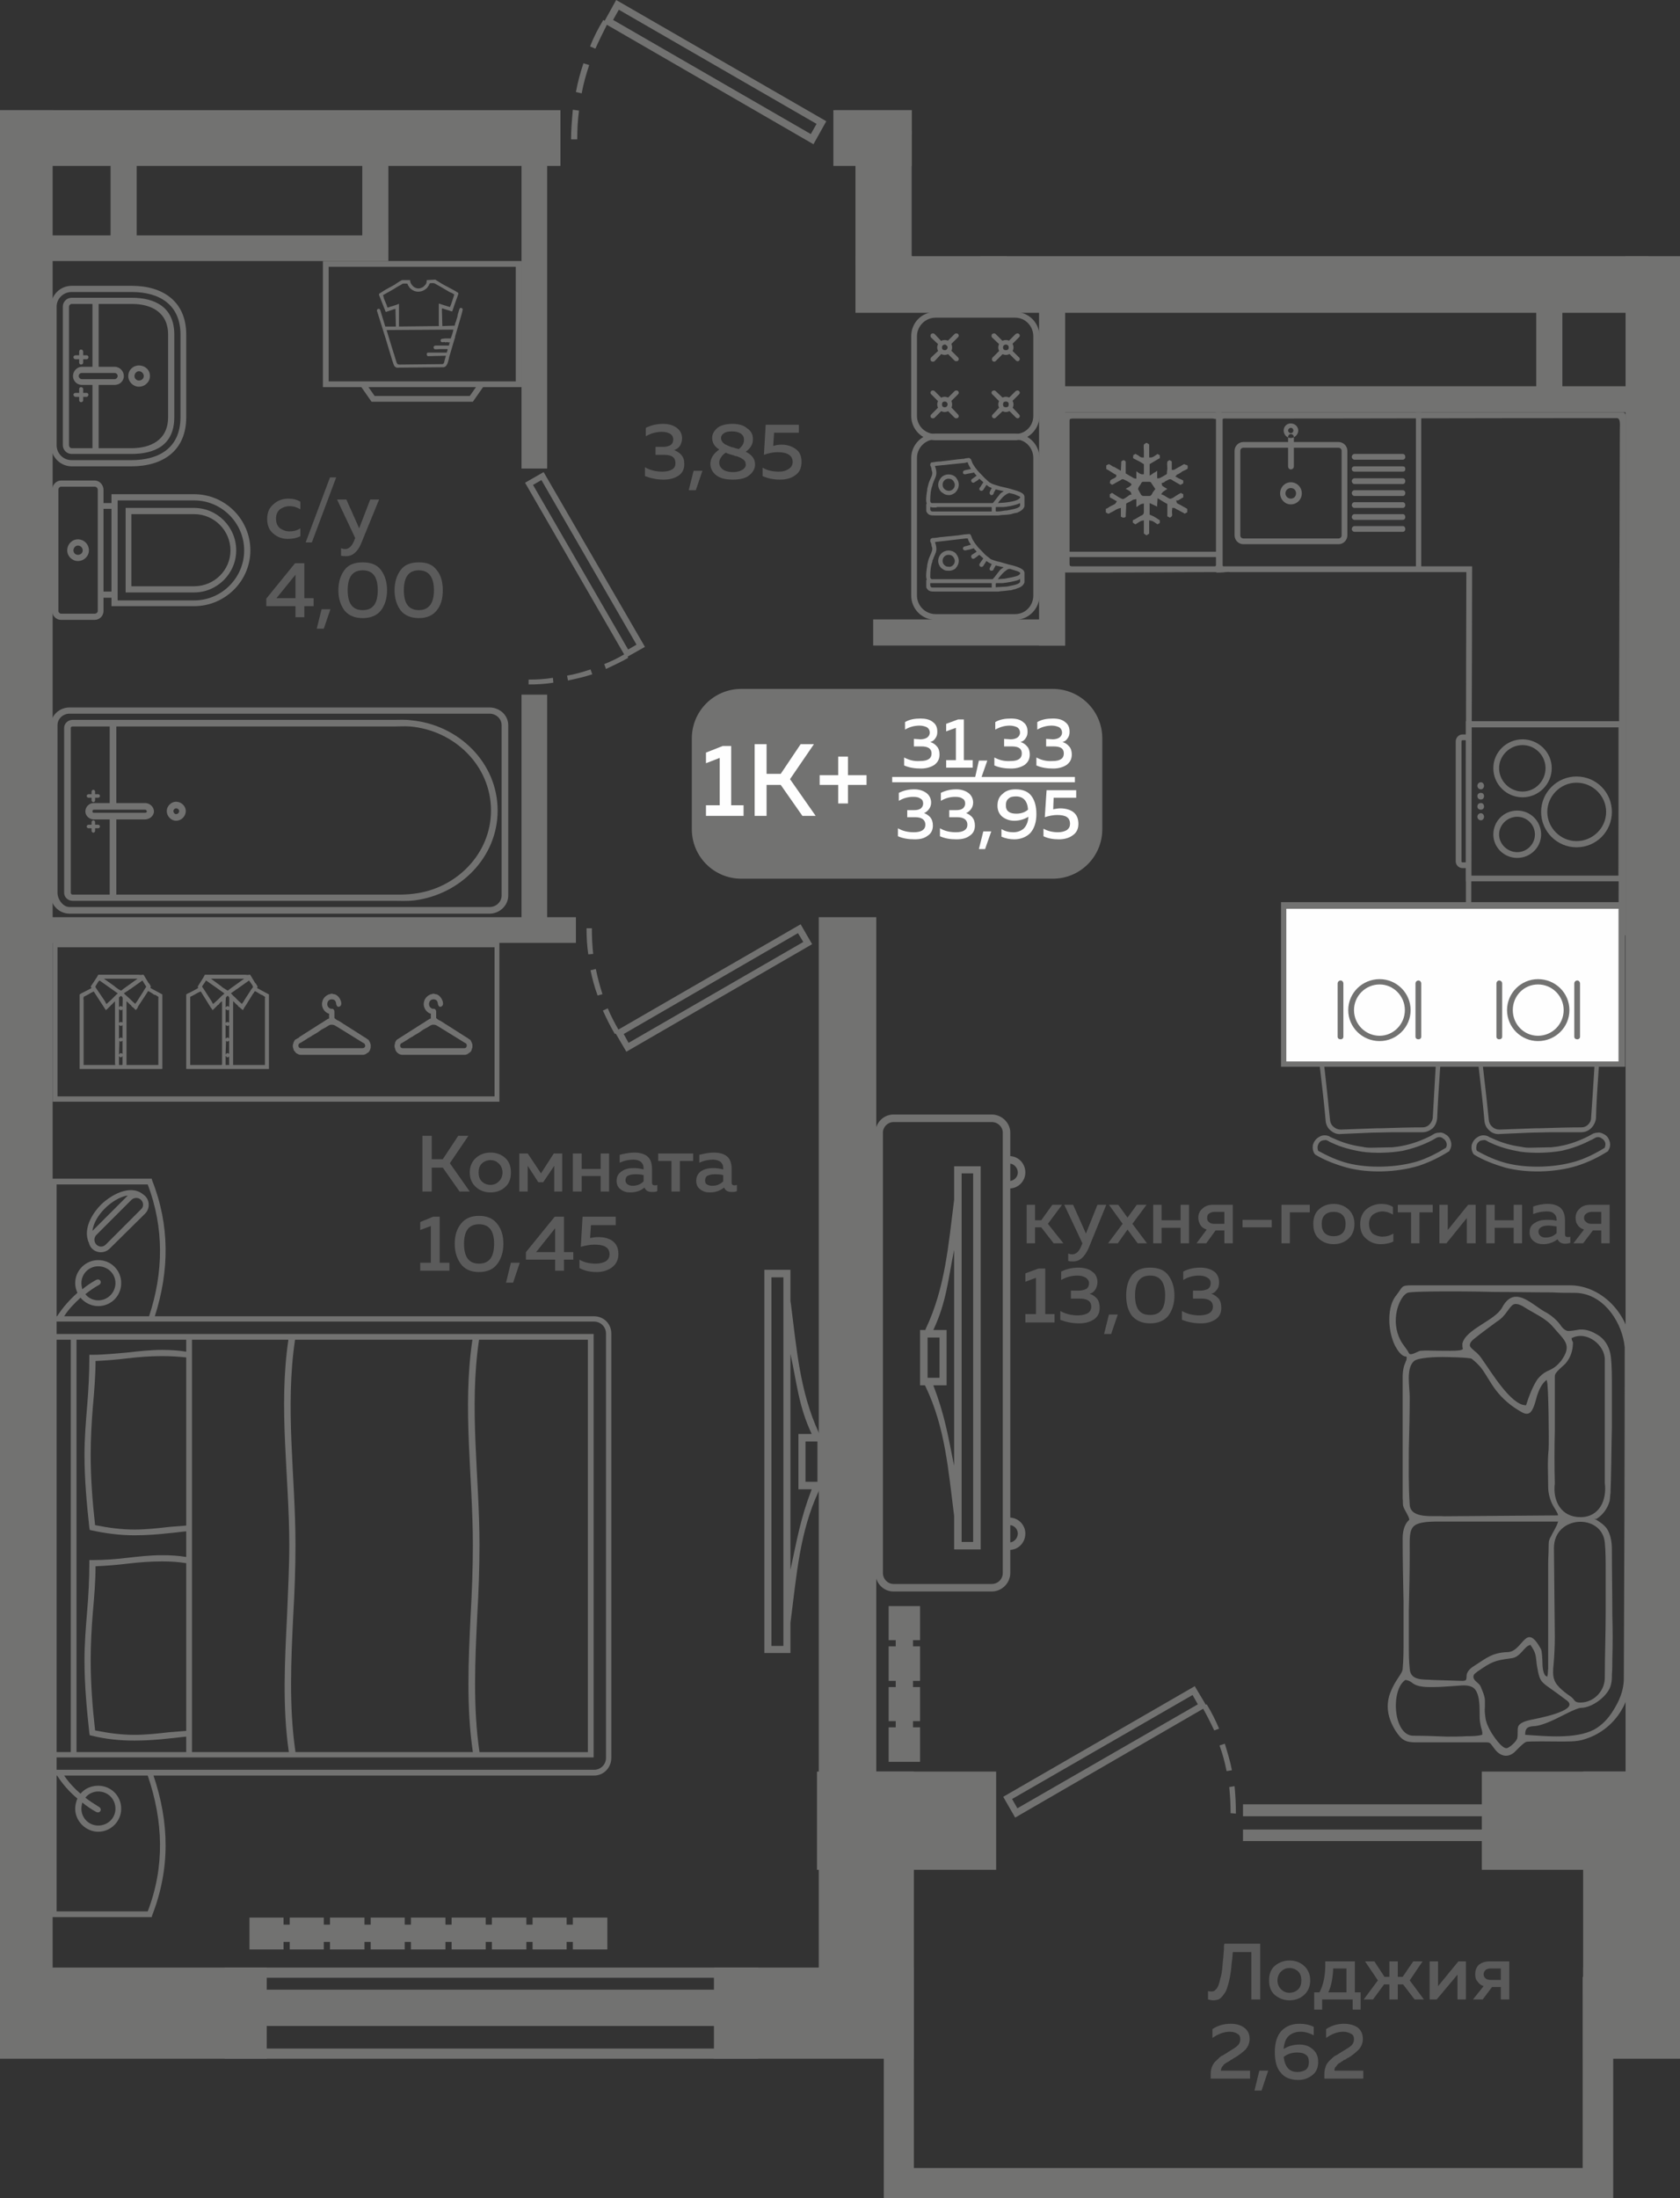 <?xml version="1.0" encoding="UTF-8"?>
<!DOCTYPE svg PUBLIC "-//W3C//DTD SVG 1.1//EN" "http://www.w3.org/Graphics/SVG/1.1/DTD/svg11.dtd">
<!-- Creator: CorelDRAW 2020 (64-Bit) -->
<svg xmlns="http://www.w3.org/2000/svg" xml:space="preserve" width="422px" height="552px" version="1.1" style="shape-rendering:geometricPrecision; text-rendering:geometricPrecision; image-rendering:optimizeQuality; fill-rule:evenodd; clip-rule:evenodd"
viewBox="0 0 37.98 49.68"
 xmlns:xlink="http://www.w3.org/1999/xlink"
 xmlns:xodm="http://www.corel.com/coreldraw/odm/2003">
 <rect x="0" y="0" width="37.98" height="49.68" fill="#333333" stroke="none"/>
 <defs>
  <style type="text/css">
   <![CDATA[
    .fil2 {fill:#FEFEFE}
    .fil0 {fill:#727271}
    .fil5 {fill:#727271}
    .fil3 {fill:#5B5B5B}
    .fil1 {fill:#FEFEFE}
    .fil6 {fill:#FEFEFE;fill-rule:nonzero}
    .fil4 {fill:#727271;fill-rule:nonzero}
   ]]>
  </style>
 </defs>
 <g id="Слой_x0020_1">
  <g id="_2486943059744">
   <g>
    <polygon class="fil0" points="35.79,44.47 37.98,44.47 37.98,46.53 35.79,46.53 "/>
    <polygon class="fil0" points="16.14,44.47 20.66,44.47 20.66,46.53 16.14,46.53 "/>
    <polygon class="fil0" points="0,44.47 6.03,44.47 6.03,46.53 0,46.53 "/>
    <polygon class="fil0" points="37.98,45.19 36.75,45.19 36.75,5.79 37.98,5.79 "/>
    <polygon class="fil0" points="18.51,20.73 19.81,20.73 19.81,45.24 18.51,45.24 "/>
    <polygon class="fil0" points="1.19,2.49 1.19,45.17 0,45.17 0,2.49 "/>
    <polygon class="fil0" points="37.44,21.11 37.98,21.11 37.98,21.7 37.44,21.7 "/>
    <polygon class="fil0" points="20.61,3.04 18.88,3.04 18.88,2.49 20.61,2.49 "/>
    <polygon class="fil0" points="23.62,8.73 36.98,8.73 36.98,9.32 23.62,9.32 "/>
    <polygon class="fil0" points="23.49,14.59 23.49,6.76 24.08,6.76 24.08,14.59 "/>
    <polygon class="fil0" points="19.74,14 24.08,14 24.08,14.59 19.74,14.59 "/>
    <polygon class="fil0" points="19.34,5.78 20.61,5.78 20.61,5.79 37.27,5.79 37.27,7.07 19.34,7.07 "/>
    <polygon class="fil0" points="20.61,3.75 18.84,3.75 18.84,2.49 20.61,2.49 "/>
    <polygon class="fil0" points="19.34,6 19.34,2.96 20.61,2.96 20.61,5.79 20.63,5.79 20.63,6 "/>
    <polygon class="fil0" points="22.17,6.13 22.17,5.79 22.76,5.79 22.76,6.13 "/>
    <polygon class="fil0" points="8.19,5.65 8.19,2.86 8.78,2.86 8.78,5.65 "/>
    <polygon class="fil0" points="8.78,5.9 0.74,5.9 0.74,5.32 8.78,5.32 "/>
    <polygon class="fil0" points="2.5,5.65 2.5,2.86 3.09,2.86 3.09,5.65 "/>
    <polygon class="fil0" points="12.67,2.49 12.67,3.75 0,3.75 0,2.49 "/>
    <polygon class="fil0" points="0.99,20.73 13.02,20.73 13.02,21.31 0.99,21.31 "/>
    <polygon class="fil0" points="11.79,21.28 11.79,15.7 12.37,15.7 12.37,21.28 "/>
    <polygon class="fil0" points="11.79,10.59 11.79,3.4 12.37,3.4 12.37,10.59 "/>
    <polygon class="fil0" points="35.79,40.04 37.55,40.04 37.55,45.08 35.79,45.08 "/>
    <polygon class="fil0" points="33.5,40.04 37.55,40.04 37.55,42.26 33.5,42.26 "/>
    <polygon class="fil0" points="18.47,40.04 22.52,40.04 22.52,42.26 18.47,42.26 "/>
    <polygon class="fil0" points="18.9,40.04 20.66,40.04 20.66,45.08 18.9,45.08 "/>
    <path class="fil0" d="M18.68 2.74l-0.29 0.52 -4.67 -2.7c-0.09,0.18 -0.18,0.36 -0.26,0.54l-0.12 -0.05c0.08,-0.21 0.18,-0.4 0.3,-0.6l0.03 0.02 0.26 -0.47 4.75 2.74zm-5.77 0.41c0,-0.22 0.02,-0.44 0.04,-0.67l0.14 0.02c-0.03,0.22 -0.04,0.43 -0.04,0.65l-0.14 0zm0.11 -1.07c0.04,-0.22 0.1,-0.44 0.17,-0.65l0.13 0.04c-0.07,0.21 -0.13,0.42 -0.17,0.64l-0.13 -0.03zm0.97 -1.86l-0.13 0.23 4.47 2.58 0.13 -0.23 -4.47 -2.58z"/>
    <polygon class="fil0" points="35.32,6.5 35.32,9.14 34.73,9.14 34.73,6.5 "/>
    <g>
     <polygon class="fil0" points="17.14,44.47 17.14,44.7 5.08,44.7 5.08,44.47 "/>
     <polygon class="fil0" points="17.14,46.3 17.14,46.53 5.08,46.53 5.08,46.3 "/>
     <polygon class="fil0" points="17.14,44.97 17.14,45.79 5.08,45.79 5.08,44.97 "/>
    </g>
    <polygon class="fil0" points="19.98,49.68 20.66,49.68 35.78,49.68 36.29,49.68 36.47,49.68 36.47,44.68 35.78,44.68 35.78,49 20.66,49 20.66,44.68 19.98,44.68 19.98,49 "/>
    <path class="fil0" d="M22.68 40.61l0.27 0.47 4.25 -2.46c0.09,0.16 0.17,0.32 0.25,0.49l0.11 -0.04c-0.08,-0.19 -0.17,-0.37 -0.28,-0.55l-0.02 0.01 -0.25 -0.42 -4.33 2.5zm5.26 0.38c0,-0.21 -0.01,-0.41 -0.03,-0.62l-0.12 0.02c0.02,0.2 0.03,0.39 0.03,0.59l0.12 0.01zm-0.09 -0.98c-0.04,-0.21 -0.1,-0.4 -0.16,-0.6l-0.12 0.04c0.07,0.19 0.12,0.38 0.16,0.58l0.12 -0.02zm-0.89 -1.7l0.12 0.21 -4.08 2.35 -0.12 -0.21 4.08 -2.35z"/>
    <g>
     <path class="fil0" d="M16.76 15.57l7.04 0c0.62,0 1.12,0.5 1.12,1.12l0 2.05c0,0.62 -0.5,1.12 -1.12,1.12l-7.04 0c-0.62,0 -1.12,-0.5 -1.12,-1.12l0 -2.05c0,-0.62 0.5,-1.12 1.12,-1.12z"/>
     <polygon class="fil1" points="20.17,17.56 24.3,17.56 24.3,17.68 20.17,17.68 "/>
     <path class="fil2" d="M16.34 16.86l0.19 0 0 1.34 0.28 0 0 0.24 -0.85 0 0 -0.24 0.31 0 0 -1.07 -0.31 0.12 0 -0.24 0.38 -0.15zm0.99 1.58l-0.27 0 0 -1.62 0.27 0 0 0.67 0.32 0 0.45 -0.67 0.3 0 -0.54 0.79 0.58 0.83 -0.3 0 -0.49 -0.7 -0.32 0 0 0.7zm1.84 -0.92l0.42 0 0 0.22 -0.42 0 0 0.42 -0.22 0 0 -0.42 -0.42 0 0 -0.22 0.42 0 0 -0.42 0.22 0 0 0.42z"/>
    </g>
    <path class="fil3" d="M23.4 28.1l-0.19 0 0 -0.87 0.19 0 0 0.35 0.14 0 0.25 -0.35 0.22 0 -0.32 0.43 0.35 0.44 -0.22 0 -0.28 -0.36 -0.14 0 0 0.36zm1.15 -0.22l0.26 -0.65 0.2 0 -0.4 0.98c-0.09,0.2 -0.2,0.3 -0.35,0.3 -0.03,0 -0.07,0 -0.11,-0.01l0 -0.17c0.02,0.01 0.05,0.02 0.09,0.02 0.09,0 0.16,-0.07 0.21,-0.2l0.02 -0.05 -0.41 -0.87 0.2 0 0.29 0.65zm1.15 -0.65l0.22 0 -0.32 0.43 0.33 0.44 -0.21 0 -0.23 -0.31 -0.22 0.31 -0.22 0 0.33 -0.44 -0.31 -0.43 0.21 0 0.21 0.29 0.21 -0.29zm0.56 0.87l-0.19 0 0 -0.87 0.19 0 0 0.35 0.43 0 0 -0.35 0.19 0 0 0.87 -0.19 0 0 -0.35 -0.43 0 0 0.35zm1.01 0l-0.22 0 0.23 -0.31c-0.06,-0.02 -0.11,-0.05 -0.14,-0.1 -0.03,-0.05 -0.05,-0.1 -0.05,-0.17 0,-0.08 0.03,-0.15 0.09,-0.2 0.06,-0.06 0.14,-0.09 0.24,-0.09l0.45 0 0 0.87 -0.19 0 0 -0.29 -0.2 0 -0.21 0.29zm0.06 -0.67c-0.03,0.02 -0.04,0.05 -0.04,0.1 0,0.04 0.01,0.07 0.04,0.09 0.03,0.03 0.07,0.04 0.12,0.04l0.23 0 0 -0.27 -0.23 0c-0.05,0 -0.09,0.02 -0.12,0.04zm0.76 0.14l0.66 0 0 0.17 -0.66 0 0 -0.17zm1.07 0.53l-0.19 0 0 -0.87 0.64 0 0 0.17 -0.45 0 0 0.7zm0.66 -0.1c-0.09,-0.08 -0.13,-0.19 -0.13,-0.34 0,-0.14 0.04,-0.25 0.13,-0.33 0.09,-0.08 0.2,-0.12 0.33,-0.12 0.13,0 0.24,0.04 0.33,0.12 0.09,0.08 0.14,0.19 0.14,0.33 0,0.15 -0.05,0.26 -0.14,0.34 -0.09,0.08 -0.2,0.12 -0.33,0.12 -0.13,0 -0.24,-0.04 -0.33,-0.12zm0.53 -0.13c0.05,-0.05 0.07,-0.12 0.07,-0.21 0,-0.08 -0.02,-0.15 -0.07,-0.2 -0.05,-0.05 -0.12,-0.07 -0.2,-0.07 -0.08,0 -0.15,0.02 -0.2,0.07 -0.05,0.05 -0.07,0.12 -0.07,0.2 0,0.09 0.02,0.16 0.07,0.21 0.05,0.05 0.12,0.07 0.2,0.07 0.08,0 0.15,-0.02 0.2,-0.07zm0.4 -0.2c0,-0.15 0.05,-0.26 0.14,-0.34 0.1,-0.08 0.21,-0.12 0.34,-0.12 0.1,0 0.19,0.02 0.26,0.07l0 0.17c-0.07,-0.04 -0.15,-0.07 -0.24,-0.07 -0.08,0 -0.15,0.03 -0.21,0.07 -0.06,0.05 -0.09,0.12 -0.09,0.21 0,0.1 0.03,0.17 0.08,0.22 0.06,0.04 0.14,0.07 0.22,0.07 0.09,0 0.17,-0.02 0.25,-0.07l0 0.18c-0.08,0.04 -0.18,0.06 -0.29,0.06 -0.12,0 -0.23,-0.04 -0.32,-0.12 -0.09,-0.07 -0.14,-0.18 -0.14,-0.33zm1.34 0.43l-0.19 0 0 -0.7 -0.3 0 0 -0.17 0.79 0 0 0.17 -0.3 0 0 0.7zm0.61 0l-0.16 0 0 -0.87 0.19 0 0 0.57 0.46 -0.57 0.17 0 0 0.87 -0.2 0 0 -0.57 -0.46 0.57zm1.09 0l-0.19 0 0 -0.87 0.19 0 0 0.35 0.43 0 0 -0.35 0.19 0 0 0.87 -0.19 0 0 -0.35 -0.43 0 0 0.35zm1.59 -0.2c0,0.04 0.02,0.06 0.07,0.06 0.01,0 0.03,0 0.05,-0.01l0 0.14c-0.03,0.01 -0.07,0.02 -0.12,0.02 -0.08,0 -0.14,-0.04 -0.17,-0.1 -0.09,0.07 -0.2,0.11 -0.32,0.11 -0.09,0 -0.16,-0.02 -0.22,-0.07 -0.06,-0.05 -0.09,-0.11 -0.09,-0.2 0,-0.1 0.04,-0.17 0.12,-0.21 0.07,-0.05 0.16,-0.07 0.27,-0.07 0.07,0 0.14,0 0.22,0.02l0 -0.03c0,-0.05 -0.02,-0.1 -0.06,-0.13 -0.04,-0.04 -0.09,-0.05 -0.16,-0.05 -0.11,0 -0.21,0.02 -0.31,0.06l0 -0.17c0.11,-0.04 0.22,-0.06 0.33,-0.06 0.12,0 0.22,0.03 0.29,0.09 0.07,0.07 0.1,0.16 0.1,0.29l0 0.31zm-0.37 -0.2c-0.07,0 -0.12,0.01 -0.16,0.03 -0.05,0.03 -0.07,0.06 -0.07,0.11 0,0.04 0.02,0.07 0.05,0.1 0.03,0.02 0.07,0.03 0.11,0.03 0.1,0 0.18,-0.03 0.25,-0.1l0 -0.15c-0.07,-0.01 -0.13,-0.02 -0.18,-0.02zm0.78 0.4l-0.22 0 0.24 -0.31c-0.06,-0.02 -0.11,-0.05 -0.14,-0.1 -0.04,-0.05 -0.05,-0.1 -0.05,-0.17 0,-0.08 0.03,-0.15 0.09,-0.2 0.05,-0.06 0.14,-0.09 0.24,-0.09l0.44 0 0 0.87 -0.19 0 0 -0.29 -0.19 0 -0.22 0.29zm0.07 -0.67c-0.03,0.02 -0.05,0.05 -0.05,0.1 0,0.04 0.02,0.07 0.05,0.09 0.03,0.03 0.07,0.04 0.12,0.04l0.22 0 0 -0.27 -0.22 0c-0.05,0 -0.09,0.02 -0.12,0.04zm-12.38 1.24l0.15 0 0 1.03 0.21 0 0 0.19 -0.66 0 0 -0.19 0.24 0 0 -0.82 -0.24 0.09 0 -0.19 0.3 -0.11zm1.33 0.31c0,0.06 -0.02,0.12 -0.05,0.17 -0.03,0.04 -0.07,0.08 -0.13,0.09 0.07,0.02 0.12,0.06 0.17,0.11 0.04,0.05 0.06,0.12 0.06,0.21 0,0.11 -0.04,0.2 -0.13,0.26 -0.09,0.06 -0.2,0.09 -0.33,0.09 -0.16,0 -0.3,-0.03 -0.43,-0.08l0 -0.2c0.12,0.07 0.26,0.1 0.41,0.1 0.19,-0.01 0.29,-0.07 0.29,-0.2 0,-0.12 -0.09,-0.18 -0.26,-0.18l-0.2 0 0 -0.18 0.17 0c0.08,0 0.14,-0.02 0.18,-0.04 0.04,-0.03 0.06,-0.07 0.06,-0.13 0,-0.05 -0.03,-0.09 -0.07,-0.12 -0.05,-0.03 -0.11,-0.05 -0.19,-0.05 -0.13,0 -0.25,0.03 -0.37,0.1l0 -0.19c0.12,-0.06 0.25,-0.09 0.39,-0.09 0.13,0 0.24,0.03 0.31,0.09 0.08,0.05 0.12,0.14 0.12,0.24zm0.31 1.17l-0.16 0 0.11 -0.44 0.2 0 -0.15 0.44zm0.47 -0.41c-0.09,-0.12 -0.13,-0.27 -0.13,-0.46 0,-0.19 0.04,-0.34 0.13,-0.46 0.1,-0.12 0.23,-0.17 0.41,-0.17 0.18,0 0.32,0.05 0.41,0.17 0.09,0.12 0.14,0.27 0.14,0.46 0,0.19 -0.05,0.34 -0.14,0.46 -0.09,0.11 -0.23,0.17 -0.41,0.17 -0.18,0 -0.31,-0.06 -0.41,-0.17zm0.41 -0.02c0.23,0 0.34,-0.14 0.34,-0.44 0,-0.3 -0.11,-0.45 -0.34,-0.45 -0.23,0 -0.34,0.15 -0.34,0.45 0,0.3 0.11,0.44 0.34,0.44zm1.56 -0.74c0,0.06 -0.01,0.12 -0.05,0.17 -0.03,0.04 -0.07,0.08 -0.13,0.09 0.07,0.02 0.12,0.06 0.17,0.11 0.04,0.05 0.06,0.12 0.06,0.21 0,0.11 -0.04,0.2 -0.13,0.26 -0.09,0.06 -0.2,0.09 -0.33,0.09 -0.16,0 -0.3,-0.03 -0.43,-0.08l0 -0.2c0.12,0.07 0.26,0.1 0.41,0.1 0.19,-0.01 0.29,-0.07 0.29,-0.2 0,-0.12 -0.09,-0.18 -0.26,-0.18l-0.19 0 0 -0.18 0.17 0c0.07,0 0.13,-0.02 0.17,-0.04 0.04,-0.03 0.06,-0.07 0.06,-0.13 0,-0.05 -0.02,-0.09 -0.07,-0.12 -0.04,-0.03 -0.11,-0.05 -0.19,-0.05 -0.13,0 -0.25,0.03 -0.36,0.1l0 -0.19c0.11,-0.06 0.24,-0.09 0.39,-0.09 0.12,0 0.23,0.03 0.31,0.09 0.07,0.05 0.11,0.14 0.11,0.24z"/>
    <path class="fil3" d="M9.76 26.93l-0.21 0 0 -1.26 0.21 0 0 0.53 0.25 0 0.35 -0.53 0.23 0 -0.42 0.62 0.45 0.64 -0.23 0 -0.38 -0.54 -0.25 0 0 0.54zm1 -0.1c-0.09,-0.08 -0.14,-0.19 -0.14,-0.33 0,-0.14 0.05,-0.25 0.14,-0.33 0.09,-0.08 0.2,-0.12 0.33,-0.12 0.13,0 0.24,0.04 0.33,0.12 0.09,0.08 0.13,0.19 0.13,0.33 0,0.14 -0.04,0.25 -0.13,0.33 -0.09,0.08 -0.2,0.12 -0.33,0.12 -0.13,0 -0.24,-0.04 -0.33,-0.12zm0.52 -0.13c0.05,-0.05 0.08,-0.12 0.08,-0.2 0,-0.08 -0.03,-0.15 -0.08,-0.2 -0.05,-0.05 -0.11,-0.08 -0.19,-0.08 -0.08,0 -0.15,0.03 -0.2,0.08 -0.05,0.05 -0.07,0.12 -0.07,0.2 0,0.08 0.02,0.15 0.07,0.2 0.05,0.05 0.12,0.08 0.2,0.08 0.08,0 0.14,-0.03 0.19,-0.08zm0.65 0.23l-0.19 0 0 -0.86 0.19 0 0.3 0.45 0.29 -0.45 0.19 0 0 0.86 -0.18 0 0 -0.58 -0.25 0.37 -0.11 0 -0.24 -0.37 0 0.58zm1.22 0l-0.2 0 0 -0.86 0.2 0 0 0.35 0.43 0 0 -0.35 0.19 0 0 0.86 -0.19 0 0 -0.35 -0.43 0 0 0.35zm1.59 -0.2c0,0.04 0.02,0.06 0.06,0.06 0.02,0 0.04,0 0.06,-0.01l0 0.14c-0.03,0.02 -0.07,0.02 -0.12,0.02 -0.09,0 -0.14,-0.03 -0.17,-0.1 -0.09,0.08 -0.2,0.11 -0.33,0.11 -0.08,0 -0.15,-0.02 -0.21,-0.07 -0.06,-0.04 -0.09,-0.11 -0.09,-0.19 0,-0.1 0.04,-0.17 0.12,-0.22 0.07,-0.05 0.16,-0.07 0.27,-0.07 0.07,0 0.14,0.01 0.22,0.03l0 -0.03c0,-0.06 -0.02,-0.1 -0.06,-0.14 -0.04,-0.03 -0.09,-0.05 -0.17,-0.05 -0.1,0 -0.21,0.02 -0.31,0.07l0 -0.18c0.12,-0.03 0.23,-0.05 0.33,-0.05 0.13,0 0.23,0.03 0.3,0.09 0.07,0.06 0.1,0.16 0.1,0.28l0 0.31zm-0.38 -0.19c-0.06,0 -0.11,0.01 -0.16,0.03 -0.04,0.02 -0.06,0.06 -0.06,0.11 0,0.04 0.02,0.07 0.05,0.09 0.03,0.02 0.07,0.03 0.11,0.03 0.1,0 0.18,-0.03 0.25,-0.1l0 -0.14c-0.07,-0.02 -0.13,-0.02 -0.19,-0.02zm1.01 0.39l-0.19 0 0 -0.69 -0.3 0 0 -0.17 0.79 0 0 0.17 -0.3 0 0 0.69zm1.17 -0.2c0,0.04 0.02,0.06 0.06,0.06 0.02,0 0.04,0 0.06,-0.01l0 0.14c-0.03,0.02 -0.08,0.02 -0.12,0.02 -0.09,0 -0.14,-0.03 -0.17,-0.1 -0.1,0.08 -0.2,0.11 -0.33,0.11 -0.08,0 -0.15,-0.02 -0.21,-0.07 -0.06,-0.04 -0.09,-0.11 -0.09,-0.19 0,-0.1 0.04,-0.17 0.11,-0.22 0.08,-0.05 0.17,-0.07 0.27,-0.07 0.07,0 0.15,0.01 0.23,0.03l0 -0.03c0,-0.06 -0.02,-0.1 -0.06,-0.14 -0.04,-0.03 -0.1,-0.05 -0.17,-0.05 -0.1,0 -0.21,0.02 -0.31,0.07l0 -0.18c0.12,-0.03 0.23,-0.05 0.33,-0.05 0.13,0 0.23,0.03 0.3,0.09 0.07,0.06 0.1,0.16 0.1,0.28l0 0.31zm-0.38 -0.19c-0.06,0 -0.11,0.01 -0.16,0.03 -0.04,0.02 -0.06,0.06 -0.06,0.11 0,0.04 0.01,0.07 0.04,0.09 0.04,0.02 0.07,0.03 0.12,0.03 0.1,0 0.18,-0.03 0.25,-0.1l0 -0.14c-0.07,-0.02 -0.13,-0.02 -0.19,-0.02zm-6.37 0.96l0.15 0 0 1.04 0.22 0 0 0.18 -0.66 0 0 -0.18 0.24 0 0 -0.83 -0.24 0.09 0 -0.18 0.29 -0.12zm0.63 1.07c-0.09,-0.12 -0.14,-0.27 -0.14,-0.46 0,-0.19 0.05,-0.34 0.14,-0.45 0.09,-0.12 0.23,-0.18 0.41,-0.18 0.18,0 0.32,0.06 0.41,0.18 0.09,0.11 0.14,0.26 0.14,0.45 0,0.19 -0.05,0.34 -0.14,0.46 -0.09,0.12 -0.23,0.18 -0.41,0.18 -0.18,0 -0.32,-0.06 -0.41,-0.18zm0.41 -0.01c0.23,0 0.34,-0.15 0.34,-0.45 0,-0.29 -0.11,-0.44 -0.34,-0.44 -0.23,0 -0.34,0.15 -0.34,0.44 0,0.3 0.11,0.45 0.34,0.45zm0.77 0.43l-0.16 0 0.11 -0.45 0.2 0 -0.15 0.45zm0.94 -1.49l0.21 0 0 0.8 0.21 0 0 0.17 -0.21 0 0 0.25 -0.2 0 0 -0.25 -0.66 0 0 -0.17 0.65 -0.8zm0.01 0.8l0 -0.54 -0.43 0.54 0.43 0zm0.62 -0.8l0.75 0 0 0.19 -0.56 0 -0.02 0.29c0.06,-0.01 0.12,-0.02 0.19,-0.02 0.13,0 0.24,0.03 0.32,0.09 0.09,0.07 0.13,0.16 0.13,0.3 0,0.12 -0.05,0.22 -0.14,0.29 -0.09,0.07 -0.21,0.11 -0.35,0.11 -0.15,0 -0.28,-0.03 -0.39,-0.09l0 -0.19c0.1,0.06 0.22,0.09 0.37,0.09 0.09,0 0.16,-0.02 0.22,-0.05 0.06,-0.04 0.09,-0.09 0.09,-0.16 0,-0.15 -0.11,-0.22 -0.34,-0.22 -0.1,0 -0.2,0.02 -0.31,0.05l0.04 -0.68z"/>
    <path class="fil3" d="M6.04 11.73c0,-0.15 0.05,-0.26 0.15,-0.34 0.09,-0.08 0.2,-0.12 0.33,-0.12 0.1,0 0.19,0.02 0.27,0.07l0 0.17c-0.07,-0.04 -0.15,-0.07 -0.24,-0.07 -0.09,0 -0.16,0.03 -0.22,0.07 -0.06,0.05 -0.09,0.12 -0.09,0.21 0,0.1 0.03,0.17 0.09,0.22 0.06,0.04 0.13,0.07 0.21,0.07 0.09,0 0.18,-0.02 0.25,-0.07l0 0.18c-0.08,0.04 -0.17,0.06 -0.28,0.06 -0.13,0 -0.24,-0.04 -0.33,-0.12 -0.09,-0.07 -0.14,-0.18 -0.14,-0.33zm1.01 0.53l-0.14 0 0.55 -1.47 0.14 0 -0.55 1.47zm1.07 -0.32l0.25 -0.65 0.2 0 -0.4 0.98c-0.08,0.2 -0.2,0.3 -0.34,0.3 -0.04,0 -0.08,0 -0.12,-0.01l0 -0.17c0.03,0.01 0.06,0.02 0.09,0.02 0.09,0 0.16,-0.07 0.21,-0.2l0.02 -0.05 -0.41 -0.87 0.21 0 0.29 0.65zm-1.45 0.79l0.21 0 0 0.79 0.21 0 0 0.18 -0.21 0 0 0.25 -0.2 0 0 -0.25 -0.66 0 0 -0.17 0.65 -0.8zm0.01 0.79l0 -0.53 -0.43 0.53 0.43 0zm0.64 0.69l-0.16 0 0.11 -0.44 0.2 0 -0.15 0.44zm0.47 -0.41c-0.09,-0.12 -0.14,-0.27 -0.14,-0.46 0,-0.19 0.05,-0.34 0.14,-0.46 0.09,-0.12 0.23,-0.17 0.41,-0.17 0.18,0 0.32,0.05 0.41,0.17 0.09,0.12 0.14,0.27 0.14,0.46 0,0.19 -0.05,0.34 -0.14,0.46 -0.09,0.11 -0.23,0.17 -0.41,0.17 -0.18,0 -0.32,-0.06 -0.41,-0.17zm0.41 -0.01c0.23,0 0.34,-0.15 0.34,-0.45 0,-0.3 -0.11,-0.45 -0.34,-0.45 -0.23,0 -0.34,0.15 -0.34,0.45 0,0.3 0.11,0.45 0.34,0.45zm0.86 0.01c-0.09,-0.12 -0.14,-0.27 -0.14,-0.46 0,-0.19 0.05,-0.34 0.14,-0.46 0.09,-0.12 0.23,-0.17 0.41,-0.17 0.18,0 0.31,0.05 0.4,0.17 0.1,0.12 0.14,0.27 0.14,0.46 0,0.19 -0.04,0.34 -0.14,0.46 -0.09,0.11 -0.22,0.17 -0.4,0.17 -0.18,0 -0.32,-0.06 -0.41,-0.17zm0.41 -0.01c0.22,0 0.34,-0.15 0.34,-0.45 0,-0.3 -0.12,-0.45 -0.34,-0.45 -0.23,0 -0.34,0.15 -0.34,0.45 0,0.3 0.11,0.45 0.34,0.45z"/>
    <path class="fil3" d="M15.42 9.91c0,0.06 -0.02,0.12 -0.05,0.17 -0.03,0.04 -0.08,0.08 -0.13,0.09 0.06,0.03 0.12,0.06 0.16,0.11 0.05,0.05 0.07,0.12 0.07,0.21 0,0.11 -0.04,0.2 -0.13,0.26 -0.09,0.06 -0.2,0.09 -0.34,0.09 -0.15,0 -0.29,-0.03 -0.42,-0.08l0 -0.2c0.12,0.07 0.25,0.1 0.41,0.1 0.19,-0.01 0.28,-0.07 0.28,-0.19 0,-0.13 -0.08,-0.19 -0.25,-0.19l-0.2 0 0 -0.18 0.17 0c0.08,0 0.13,-0.02 0.17,-0.04 0.04,-0.03 0.06,-0.07 0.06,-0.13 0,-0.05 -0.02,-0.09 -0.06,-0.12 -0.05,-0.03 -0.11,-0.05 -0.19,-0.05 -0.13,0 -0.25,0.03 -0.37,0.1l0 -0.19c0.12,-0.06 0.25,-0.09 0.39,-0.09 0.13,0 0.23,0.03 0.31,0.09 0.08,0.06 0.12,0.14 0.12,0.24zm0.31 1.17l-0.16 0 0.11 -0.44 0.2 0 -0.15 0.44zm0.37 -1.18c0,-0.09 0.04,-0.16 0.12,-0.23 0.08,-0.06 0.19,-0.09 0.34,-0.09 0.14,0 0.25,0.03 0.33,0.1 0.09,0.06 0.13,0.14 0.13,0.23 0.01,0.12 -0.05,0.22 -0.16,0.3 0.14,0.07 0.21,0.16 0.21,0.29 0,0.09 -0.05,0.18 -0.13,0.24 -0.08,0.07 -0.21,0.1 -0.37,0.1 -0.17,0 -0.29,-0.03 -0.38,-0.1 -0.09,-0.07 -0.13,-0.16 -0.13,-0.26 0,-0.06 0.02,-0.12 0.05,-0.17 0.04,-0.06 0.09,-0.11 0.15,-0.15 -0.1,-0.06 -0.16,-0.15 -0.16,-0.26zm0.48 0.39c-0.08,-0.02 -0.14,-0.04 -0.17,-0.06 -0.05,0.03 -0.09,0.07 -0.11,0.11 -0.03,0.04 -0.04,0.08 -0.04,0.12 0,0.06 0.03,0.11 0.08,0.15 0.06,0.04 0.13,0.06 0.24,0.06 0.08,0 0.15,-0.02 0.2,-0.05 0.05,-0.03 0.08,-0.07 0.08,-0.11 0,-0.03 -0.01,-0.05 -0.01,-0.07 -0.01,-0.02 -0.03,-0.04 -0.04,-0.05 -0.02,-0.01 -0.04,-0.03 -0.06,-0.04 -0.02,-0.01 -0.05,-0.02 -0.07,-0.03 -0.02,-0.01 -0.05,-0.01 -0.08,-0.02 0,0 0,-0.01 -0.01,-0.01 0,0 0,0 0,0 0,0 -0.01,0 -0.01,0zm0.24 -0.35c0,-0.06 -0.02,-0.1 -0.07,-0.14 -0.05,-0.03 -0.11,-0.05 -0.2,-0.05 -0.08,0 -0.14,0.01 -0.18,0.04 -0.05,0.03 -0.07,0.07 -0.07,0.11 0,0.04 0.02,0.08 0.04,0.1 0.03,0.03 0.06,0.05 0.09,0.06 0.02,0.01 0.06,0.03 0.12,0.05 0.01,0 0.02,0 0.02,0 0.05,0.02 0.1,0.03 0.13,0.04 0.08,-0.06 0.12,-0.13 0.12,-0.21zm0.49 -0.34l0.75 0 0 0.18 -0.56 0 -0.02 0.3c0.06,-0.02 0.12,-0.03 0.19,-0.03 0.13,0 0.24,0.04 0.32,0.1 0.09,0.06 0.13,0.16 0.13,0.29 0,0.13 -0.04,0.23 -0.14,0.3 -0.09,0.07 -0.21,0.1 -0.35,0.1 -0.15,0 -0.28,-0.03 -0.39,-0.08l0 -0.19c0.1,0.06 0.22,0.09 0.37,0.09 0.09,0 0.16,-0.02 0.22,-0.06 0.06,-0.04 0.09,-0.09 0.09,-0.16 0,-0.14 -0.11,-0.22 -0.34,-0.22 -0.1,0 -0.2,0.02 -0.31,0.06l0.04 -0.68z"/>
    <path class="fil3" d="M27.68 43.93l0.81 0 0 1.26 -0.2 0 0 -1.07 -0.42 0c-0.01,0.09 -0.01,0.16 -0.02,0.21 -0.01,0.05 -0.01,0.12 -0.02,0.19 -0.01,0.08 -0.02,0.15 -0.03,0.19 -0.01,0.05 -0.02,0.1 -0.04,0.16 -0.02,0.06 -0.03,0.11 -0.05,0.14 -0.02,0.04 -0.05,0.07 -0.07,0.1 -0.03,0.04 -0.06,0.06 -0.09,0.08 -0.04,0.01 -0.08,0.02 -0.12,0.02 -0.04,0 -0.08,-0.01 -0.12,-0.02l0 -0.19c0.02,0.01 0.05,0.01 0.08,0.01 0.04,0 0.07,-0.01 0.09,-0.04 0.03,-0.02 0.05,-0.06 0.07,-0.11 0.01,-0.04 0.03,-0.09 0.04,-0.15 0.02,-0.06 0.03,-0.12 0.04,-0.2 0.01,-0.08 0.01,-0.15 0.02,-0.22 0.01,-0.07 0.01,-0.15 0.02,-0.23 0,-0.06 0,-0.1 0.01,-0.13zm1.14 1.16c-0.09,-0.08 -0.13,-0.19 -0.13,-0.33 0,-0.14 0.04,-0.25 0.13,-0.33 0.1,-0.08 0.21,-0.12 0.33,-0.12 0.13,0 0.24,0.04 0.33,0.12 0.09,0.08 0.14,0.19 0.14,0.33 0,0.14 -0.05,0.25 -0.14,0.33 -0.09,0.08 -0.2,0.12 -0.33,0.12 -0.12,0 -0.23,-0.04 -0.33,-0.12zm0.53 -0.13c0.05,-0.05 0.07,-0.12 0.07,-0.2 0,-0.08 -0.02,-0.15 -0.07,-0.2 -0.05,-0.05 -0.12,-0.08 -0.2,-0.08 -0.08,0 -0.14,0.03 -0.19,0.08 -0.05,0.05 -0.08,0.12 -0.08,0.2 0,0.08 0.03,0.15 0.08,0.2 0.05,0.05 0.11,0.08 0.19,0.08 0.08,0 0.15,-0.03 0.2,-0.08zm0.54 0.46l-0.18 0 0 -0.39 0.12 0c0.09,-0.17 0.14,-0.4 0.13,-0.7l0.67 0 0 0.7 0.13 0 0 0.39 -0.18 0 0 -0.23 -0.69 0 0 0.23zm0.25 -0.93c-0.01,0.21 -0.04,0.39 -0.11,0.54l0.41 0 0 -0.54 -0.3 0zm2.05 0.7l-0.21 0 -0.26 -0.34 -0.12 0 0 0.34 -0.19 0 0 -0.34 -0.12 0 -0.25 0.34 -0.21 0 0.32 -0.43 -0.29 -0.43 0.21 0 0.23 0.35 0.11 0 0 -0.35 0.19 0 0 0.35 0.11 0 0.24 -0.35 0.21 0 -0.29 0.43 0.32 0.43zm0.29 0l-0.16 0 0 -0.86 0.19 0 0 0.56 0.46 -0.56 0.17 0 0 0.86 -0.19 0 0 -0.56 -0.47 0.56zm1.04 0l-0.22 0 0.24 -0.3c-0.06,-0.02 -0.11,-0.06 -0.14,-0.11 -0.04,-0.04 -0.05,-0.1 -0.05,-0.16 0,-0.08 0.02,-0.15 0.08,-0.21 0.06,-0.05 0.14,-0.08 0.25,-0.08l0.44 0 0 0.86 -0.19 0 0 -0.28 -0.2 0 -0.21 0.28zm0.07 -0.67c-0.03,0.03 -0.05,0.06 -0.05,0.1 0,0.04 0.02,0.08 0.05,0.1 0.03,0.02 0.07,0.03 0.12,0.03l0.22 0 0 -0.26 -0.22 0c-0.05,0 -0.09,0.01 -0.12,0.03zm-6.18 1.34c0.12,-0.08 0.26,-0.12 0.41,-0.12 0.13,0 0.23,0.03 0.31,0.09 0.08,0.06 0.12,0.14 0.12,0.25 0,0.09 -0.03,0.17 -0.09,0.24 -0.06,0.06 -0.15,0.13 -0.25,0.19 -0.01,0 -0.02,0.01 -0.05,0.03 -0.02,0.01 -0.03,0.02 -0.04,0.02 -0.01,0.01 -0.02,0.02 -0.04,0.03 -0.02,0.01 -0.04,0.02 -0.05,0.03 -0.01,0 -0.02,0.01 -0.03,0.02 -0.02,0.01 -0.03,0.02 -0.04,0.03 0,0.01 -0.01,0.02 -0.02,0.03 -0.01,0.01 -0.02,0.02 -0.02,0.03 -0.01,0.01 -0.01,0.02 -0.01,0.03 -0.01,0.02 -0.01,0.03 -0.01,0.04l0.66 0 0 0.18 -0.89 0 0 -0.09c0,-0.07 0.01,-0.13 0.03,-0.18 0.02,-0.05 0.05,-0.1 0.1,-0.14 0.05,-0.05 0.08,-0.08 0.11,-0.1 0.03,-0.01 0.07,-0.04 0.14,-0.08 0.01,-0.01 0.01,-0.01 0.01,-0.01 0.01,-0.01 0.01,-0.01 0.02,-0.01 0.1,-0.06 0.16,-0.1 0.19,-0.13 0.05,-0.04 0.07,-0.1 0.07,-0.15 0,-0.06 -0.02,-0.1 -0.06,-0.12 -0.04,-0.03 -0.1,-0.05 -0.18,-0.05 -0.13,0 -0.26,0.05 -0.39,0.14l0 -0.2zm1.11 1.39l-0.16 0 0.11 -0.45 0.2 0 -0.15 0.45zm0.5 -0.94c0.11,-0.07 0.23,-0.1 0.36,-0.1 0.11,0 0.21,0.03 0.29,0.1 0.09,0.07 0.13,0.17 0.13,0.29 0,0.13 -0.04,0.23 -0.13,0.3 -0.09,0.07 -0.19,0.11 -0.32,0.11 -0.18,0 -0.32,-0.06 -0.4,-0.17 -0.09,-0.1 -0.13,-0.26 -0.13,-0.46 0,-0.21 0.05,-0.37 0.15,-0.48 0.11,-0.11 0.24,-0.16 0.41,-0.16 0.11,0 0.22,0.02 0.32,0.07l0 0.19c-0.1,-0.05 -0.19,-0.08 -0.3,-0.08 -0.1,0 -0.19,0.03 -0.26,0.09 -0.07,0.06 -0.11,0.16 -0.12,0.3zm0 0.18c0.03,0.23 0.13,0.34 0.31,0.34 0.08,0 0.14,-0.02 0.19,-0.05 0.05,-0.04 0.07,-0.1 0.07,-0.17 0,-0.08 -0.02,-0.14 -0.07,-0.17 -0.05,-0.04 -0.12,-0.05 -0.2,-0.05 -0.11,0 -0.21,0.03 -0.3,0.1zm0.96 -0.63c0.12,-0.08 0.26,-0.12 0.4,-0.12 0.13,0 0.24,0.03 0.32,0.09 0.07,0.06 0.11,0.14 0.11,0.25 0,0.09 -0.03,0.17 -0.09,0.24 -0.06,0.06 -0.14,0.13 -0.24,0.19 -0.01,0 -0.03,0.01 -0.05,0.03 -0.02,0.01 -0.04,0.02 -0.05,0.02 -0.01,0.01 -0.02,0.02 -0.04,0.03 -0.02,0.01 -0.03,0.02 -0.04,0.03 -0.01,0 -0.02,0.01 -0.04,0.02 -0.01,0.01 -0.02,0.02 -0.03,0.03 -0.01,0.01 -0.01,0.02 -0.02,0.03 -0.01,0.01 -0.02,0.02 -0.03,0.03 0,0.01 0,0.02 -0.01,0.03 0,0.02 0,0.03 0,0.04l0.65 0 0 0.18 -0.88 0 0 -0.09c0,-0.07 0.01,-0.13 0.03,-0.18 0.01,-0.05 0.05,-0.1 0.09,-0.14 0.05,-0.05 0.09,-0.08 0.11,-0.1 0.03,-0.01 0.08,-0.04 0.14,-0.08 0.01,-0.01 0.02,-0.01 0.02,-0.01 0,-0.01 0.01,-0.01 0.01,-0.01 0.1,-0.06 0.17,-0.1 0.2,-0.13 0.05,-0.04 0.07,-0.1 0.07,-0.15 0,-0.06 -0.02,-0.1 -0.06,-0.12 -0.05,-0.03 -0.11,-0.05 -0.18,-0.05 -0.14,0 -0.26,0.05 -0.39,0.14l0 -0.2z"/>
    <g>
     <polygon class="fil0" points="36.7,41.61 36.7,41.35 28.1,41.35 28.1,41.61 "/>
     <polygon class="fil0" points="36.7,41.05 36.7,40.78 28.1,40.78 28.1,41.05 "/>
    </g>
    <path class="fil0" d="M2.84 13.39l0 -1.91 1.55 0c0.52,0 0.95,0.43 0.95,0.96 0,0.52 -0.43,0.95 -0.95,0.95l-1.55 0zm-1.18 -0.95c0,0.06 0.05,0.1 0.1,0.1 0.06,0 0.11,-0.04 0.11,-0.1 0,-0.06 -0.05,-0.11 -0.11,-0.11 -0.05,0 -0.1,0.05 -0.1,0.11zm-0.14 0c0,0.13 0.11,0.24 0.24,0.24 0.14,0 0.25,-0.11 0.25,-0.24 0,-0.14 -0.11,-0.25 -0.25,-0.25 -0.13,0 -0.24,0.11 -0.24,0.25zm-0.2 -1.37l0 2.74c0,0.03 0.03,0.06 0.06,0.06l0.76 0c0.04,0 0.07,-0.03 0.07,-0.06l0 -2.74c0,-0.04 -0.03,-0.07 -0.07,-0.07l-0.76 0c-0.03,0 -0.06,0.03 -0.06,0.07zm1.34 2.5l0 -0.34 0 0 0 -0.14 0 0 0 -1.31 0 0 0 -0.14 0 0 0 -0.33 1.73 0c0.62,0 1.13,0.51 1.13,1.13 0,0.62 -0.51,1.13 -1.13,1.13l-1.73 0zm-0.14 0.13l1.87 0c0.7,0 1.27,-0.57 1.27,-1.26l0 0c0,-0.7 -0.57,-1.27 -1.27,-1.27l-1.87 0 0 0.2 -0.18 0 0 -0.3c0,-0.11 -0.09,-0.21 -0.2,-0.21l-0.76 0c-0.11,0 -0.2,0.1 -0.2,0.21l0 2.74c0,0.11 0.09,0.2 0.2,0.2l0.76 0c0.11,0 0.2,-0.09 0.2,-0.2l0 -0.3 0.18 0 0 0.19zm0 -2.2l0 1.87 -0.18 0 0 -1.87 0.18 0zm0.45 1.75l0 -1.63 1.42 0c0.45,0 0.82,0.37 0.82,0.82 0,0.45 -0.37,0.81 -0.82,0.81l-1.42 0z"/>
    <path class="fil0" d="M2.9 8.5c0,0.13 0.11,0.24 0.24,0.24 0.14,0 0.25,-0.11 0.25,-0.24 0,-0.14 -0.11,-0.24 -0.25,-0.24 -0.13,0 -0.24,0.1 -0.24,0.24zm-0.94 0.38l-0.08 0 0 -0.09c0,-0.02 -0.02,-0.04 -0.05,-0.04l0 0c-0.02,0 -0.04,0.02 -0.04,0.04l0 0.09 -0.08 0c-0.03,0 -0.05,0.02 -0.05,0.04l0 0c0,0.02 0.02,0.05 0.05,0.05l0.08 0 0 0.08c0,0.02 0.02,0.04 0.04,0.04l0 0c0.03,0 0.05,-0.02 0.05,-0.04l0 -0.08 0.08 0c0.02,0 0.04,-0.03 0.04,-0.05l0 0c0,-0.02 -0.02,-0.04 -0.04,-0.04zm0 -0.85l-0.08 0 0 -0.08c0,-0.03 -0.02,-0.05 -0.05,-0.05l0 0c-0.02,0 -0.04,0.02 -0.04,0.05l0 0.08 -0.08 0c-0.03,0 -0.05,0.02 -0.05,0.04l0 0c0,0.03 0.02,0.05 0.05,0.05l0.08 0 0 0.08c0,0.02 0.02,0.04 0.04,0.04l0 0c0.03,0 0.05,-0.02 0.05,-0.04l0 -0.08 0.08 0c0.02,0 0.04,-0.02 0.04,-0.05l0 0c0,-0.02 -0.02,-0.04 -0.04,-0.04zm-0.31 0.47c0,0.11 0.09,0.2 0.2,0.2l0.24 0 0 1.43 -0.47 0c-0.03,0 -0.06,-0.03 -0.06,-0.07l0 -3.13c0,-0.03 0.03,-0.06 0.06,-0.06l0.47 0 0 1.42 -0.24 0c-0.11,0 -0.2,0.1 -0.2,0.21zm0.58 0.2l0.36 0c0.12,0 0.21,-0.09 0.21,-0.2 0,-0.11 -0.09,-0.21 -0.21,-0.21l-0.36 0 0 -1.42 0.76 0c0.43,0 0.81,0.19 0.81,0.69l0 1.87c0,0.52 -0.4,0.7 -0.83,0.7l-0.74 0 0 -1.43zm-0.45 -0.2c0,-0.04 0.03,-0.07 0.07,-0.07l0.74 0c0.04,0 0.07,0.03 0.07,0.07 0,0.03 -0.03,0.07 -0.07,0.07l-0.74 0c-0.04,0 -0.07,-0.04 -0.07,-0.07zm2.43 -0.94c0,-0.75 -0.53,-1.1 -1.23,-1.1l-1.36 0c-0.26,0 -0.47,0.21 -0.47,0.47l0 3.13c0,0.26 0.21,0.48 0.47,0.48l1.35 0c0.71,0 1.24,-0.35 1.24,-1.11l0 -1.87zm-0.13 0c0,-0.67 -0.47,-0.96 -1.1,-0.96l-1.36 0c-0.19,0 -0.34,0.15 -0.34,0.33l0 3.13c0,0.19 0.15,0.34 0.34,0.34l1.35 0c0.63,0 1.11,-0.28 1.11,-0.97l0 -1.87zm-0.14 0l0 1.87c0,0.64 -0.45,0.83 -0.97,0.83l-0.82 0 -0.53 0c-0.11,0 -0.2,-0.09 -0.2,-0.2l0 -3.13c0,-0.11 0.09,-0.2 0.2,-0.2l0.55 0 0.81 0c0.52,0 0.96,0.21 0.96,0.83zm-0.9 0.94c0,0.06 0.05,0.1 0.1,0.1 0.06,0 0.11,-0.04 0.11,-0.1 0,-0.06 -0.05,-0.11 -0.11,-0.11 -0.05,0 -0.1,0.05 -0.1,0.11z"/>
    <path class="fil0" d="M3.77 18.33c0,0.12 0.1,0.22 0.21,0.22 0.12,0 0.22,-0.1 0.22,-0.22 0,-0.11 -0.1,-0.21 -0.22,-0.21 -0.11,0 -0.21,0.1 -0.21,0.21zm5.53 -2.05c-0.14,-0.02 -0.27,-0.01 -0.41,-0.01l-7.25 0c-0.1,0 -0.19,0.08 -0.19,0.18l0 3.73c0,0.1 0.09,0.18 0.19,0.18l7.25 0c0.16,0 0.31,0.01 0.48,-0.01 1.03,-0.13 1.88,-0.97 1.88,-2.03 0,-1.09 -0.89,-1.94 -1.95,-2.04zm0.05 3.92c-0.15,0.02 -0.3,0.02 -0.45,0.02l-6.27 0 0 -1.7 0.65 0c0.1,0 0.2,-0.08 0.2,-0.18 0,-0.11 -0.1,-0.19 -0.2,-0.19l-0.65 0 0 -1.73 6.26 0c0.13,0 0.26,-0.01 0.39,0 0.99,0.09 1.82,0.88 1.82,1.9 0,0.98 -0.79,1.77 -1.75,1.88zm-6.87 0.02l-0.84 0c-0.02,0 -0.04,-0.02 -0.04,-0.04l0 -3.73c0,-0.02 0.02,-0.03 0.04,-0.03l0.84 0 0 1.73 -0.36 0c-0.1,0 -0.19,0.08 -0.19,0.19 0,0.1 0.09,0.18 0.19,0.18l0.36 0 0 1.7zm8.59 -4.23c-2.95,0 -6.55,0 -9.5,0 -0.22,0 -0.42,0.17 -0.42,0.4l0 3.85c0,0.23 0.2,0.41 0.42,0.41 2.95,0 6.55,0 9.5,0 0.22,0 0.42,-0.18 0.42,-0.41l0 -3.85c0,-0.23 -0.2,-0.4 -0.42,-0.4zm0 4.51c-2.95,0 -6.55,0 -9.5,0 -0.15,0 -0.27,-0.18 -0.27,-0.32l0 -3.79c0,-0.15 0.13,-0.26 0.27,-0.26 2.95,0 6.55,0 9.5,0 0.14,0 0.27,0.11 0.27,0.26l0 3.85c0,0.15 -0.13,0.26 -0.27,0.26zm-8.85 -1.86l-0.07 0 0 -0.06c0,-0.02 -0.02,-0.04 -0.04,-0.04l0 0c-0.02,0 -0.04,0.02 -0.04,0.04l0 0.06 -0.07 0c-0.02,0 -0.04,0.02 -0.04,0.04l0 0c0,0.02 0.02,0.04 0.04,0.04l0.07 0 0 0.06c0,0.02 0.02,0.04 0.04,0.04l0 0c0.02,0 0.04,-0.02 0.04,-0.04l0 -0.06 0.07 0c0.02,0 0.04,-0.02 0.04,-0.04l0 0c0,-0.02 -0.02,-0.04 -0.04,-0.04zm0 -0.69l-0.07 0 0 -0.06c0,-0.02 -0.02,-0.04 -0.04,-0.04l0 0c-0.02,0 -0.04,0.02 -0.04,0.04l0 0.06 -0.07 0c-0.02,0 -0.04,0.02 -0.04,0.04l0 0c0,0.02 0.02,0.04 0.04,0.04l0.07 0 0 0.06c0,0.02 0.02,0.04 0.04,0.04l0 0c0.02,0 0.04,-0.02 0.04,-0.04l0 -0.06 0.07 0c0.02,0 0.04,-0.02 0.04,-0.04l0 0c0,-0.02 -0.02,-0.04 -0.04,-0.04zm-0.13 0.39c0,-0.02 0.01,-0.04 0.03,-0.04l1.16 0c0.02,0 0.04,0.02 0.04,0.04 0,0.02 -0.02,0.03 -0.04,0.03l-1.16 0c-0.02,0 -0.03,-0.01 -0.03,-0.03zm1.83 -0.01c0,-0.03 0.03,-0.06 0.06,-0.06 0.04,0 0.07,0.03 0.07,0.06 0,0.04 -0.03,0.07 -0.07,0.07 -0.03,0 -0.06,-0.03 -0.06,-0.07z"/>
    <g>
     <path class="fil0" d="M3.5 29.75l9.93 0c0.22,0 0.39,0.17 0.39,0.39l0 9.59c0,0.22 -0.17,0.4 -0.39,0.4l-9.96 0c0.36,1.06 0.38,2.11 -0.03,3.16l-0.01 0.04 -2.28 0 0 -16.69 2.28 0 0.01 0.04c0.4,1.01 0.39,2.04 0.06,3.07zm-1.68 -0.42c-0.14,0.13 -0.27,0.26 -0.37,0.42l1.92 0c0.33,-1 0.34,-2 -0.03,-2.98l-2.06 0 0 2.98 0.01 0c0.13,-0.2 0.28,-0.37 0.46,-0.53 -0.03,-0.07 -0.05,-0.14 -0.05,-0.22 0,-0.29 0.24,-0.52 0.52,-0.52 0.29,0 0.52,0.23 0.52,0.52 0,0.29 -0.23,0.52 -0.52,0.52 -0.15,0 -0.3,-0.07 -0.4,-0.19zm0.19 -1.24c-0.02,-0.04 -0.03,-0.08 -0.04,-0.13 -0.04,-0.27 0.13,-0.55 0.32,-0.74 0.22,-0.21 0.65,-0.46 0.94,-0.23 0.01,0.01 0.03,0.02 0.05,0.04 0.11,0.11 0.11,0.29 0,0.4l-0.8 0.79c-0.11,0.11 -0.29,0.11 -0.4,0 -0.03,-0.03 -0.06,-0.08 -0.07,-0.13zm0.87 -1.07c-0.34,0.06 -0.75,0.45 -0.79,0.8l0.79 -0.79c0,0 0,-0.01 0,-0.01zm-0.7 0.89c-0.06,0.06 -0.06,0.16 0,0.22 0.06,0.06 0.15,0.06 0.21,0l0.8 -0.8c0.06,-0.05 0.06,-0.15 0,-0.21 -0.06,-0.06 -0.16,-0.06 -0.22,0l-0.79 0.79zm-0.32 1.23c0.1,-0.08 0.2,-0.15 0.31,-0.21 0.09,-0.05 0.15,0.06 0.07,0.11 -0.11,0.06 -0.21,0.13 -0.31,0.21 0.07,0.09 0.18,0.14 0.29,0.14 0.22,0 0.39,-0.18 0.39,-0.39 0,-0.21 -0.17,-0.38 -0.39,-0.38 -0.21,0 -0.38,0.17 -0.38,0.38 0,0.05 0.01,0.09 0.02,0.14zm-0.41 10.99c0.1,0.15 0.23,0.29 0.37,0.41 0.1,-0.12 0.25,-0.18 0.4,-0.18 0.29,0 0.52,0.23 0.52,0.52 0,0.28 -0.23,0.52 -0.52,0.52 -0.28,0 -0.52,-0.24 -0.52,-0.52 0,-0.08 0.02,-0.16 0.05,-0.23 -0.18,-0.15 -0.33,-0.32 -0.46,-0.52l-0.01 0 0 3.07 2.06 0c0.39,-1.02 0.35,-2.04 0,-3.07l-1.89 0zm0.41 0.61c-0.01,0.05 -0.02,0.09 -0.02,0.14 0,0.21 0.17,0.38 0.38,0.38 0.22,0 0.39,-0.17 0.39,-0.38 0,-0.22 -0.17,-0.39 -0.39,-0.39 -0.11,0 -0.22,0.05 -0.29,0.14 0.1,0.08 0.2,0.14 0.31,0.21 0.08,0.05 0.02,0.16 -0.07,0.11 -0.11,-0.06 -0.21,-0.13 -0.31,-0.21zm8.83 -1.14c-0.15,-1.03 -0.1,-2.07 -0.05,-3.1 0.03,-0.53 0.05,-1.06 0.05,-1.58 0,-1.55 -0.24,-3.1 -0.01,-4.64l-4.01 0c-0.23,1.54 0.01,3.09 0.01,4.64 0,0.53 -0.02,1.06 -0.05,1.58 -0.05,1.03 -0.1,2.08 0.05,3.1l4.01 0zm0.14 -9.32c-0.23,1.54 0.01,3.09 0.01,4.64 0,0.53 -0.02,1.06 -0.05,1.58 -0.05,1.03 -0.1,2.08 0.05,3.1l2.45 0 0 -9.32 -2.46 0zm-4.3 9.32c-0.15,-1.03 -0.09,-2.07 -0.04,-3.1 0.02,-0.53 0.05,-1.06 0.05,-1.58 0,-1.55 -0.25,-3.1 -0.02,-4.64l-2.18 0 0 9.32 2.19 0zm-4.38 -5.13c0.3,0.06 0.59,0.1 0.89,0.1 0.26,0 0.53,-0.03 0.79,-0.06 0.13,-0.01 0.25,-0.02 0.38,-0.03l0 -3.8c-0.18,-0.02 -0.36,-0.03 -0.55,-0.03 -0.26,0 -0.52,0.02 -0.77,0.05 -0.25,0.03 -0.49,0.05 -0.73,0.06 0,0.34 -0.03,0.69 -0.06,1.03 -0.03,0.36 -0.05,0.73 -0.05,1.09 0,0.53 0.04,1.06 0.1,1.59zm2.06 0.14c-0.12,0.01 -0.24,0.03 -0.37,0.04 -0.26,0.03 -0.53,0.05 -0.8,0.05 -0.32,0 -0.64,-0.04 -0.96,-0.11l-0.05 -0.01 -0.01 -0.05c-0.06,-0.55 -0.11,-1.1 -0.11,-1.65 0,-0.37 0.03,-0.73 0.06,-1.1 0.03,-0.36 0.05,-0.72 0.05,-1.09l0 -0.07 0.08 0c0.26,0 0.51,-0.03 0.77,-0.05 0.26,-0.03 0.53,-0.06 0.79,-0.06 0.19,0 0.37,0.01 0.55,0.04l0 -0.27 -2.48 0 0 9.32 2.48 0 0 -0.35c-0.12,0.01 -0.24,0.03 -0.37,0.04 -0.26,0.03 -0.53,0.05 -0.8,0.05 -0.32,0 -0.64,-0.03 -0.96,-0.11l-0.05 -0.01 -0.01 -0.05c-0.06,-0.55 -0.11,-1.1 -0.11,-1.65 0,-0.37 0.03,-0.73 0.06,-1.1 0.03,-0.36 0.05,-0.72 0.05,-1.08l0 -0.08 0.08 0c0.26,0 0.51,-0.02 0.77,-0.05 0.26,-0.03 0.53,-0.06 0.79,-0.06 0.19,0 0.37,0.01 0.55,0.04l0 -0.58zm-2.05 0.79c0,0.34 -0.03,0.69 -0.06,1.03 -0.03,0.36 -0.05,0.73 -0.05,1.09 0,0.53 0.04,1.06 0.1,1.59 0.3,0.06 0.59,0.1 0.89,0.1 0.26,0 0.53,-0.03 0.79,-0.06 0.13,-0.01 0.25,-0.02 0.38,-0.03l0 -3.79c-0.18,-0.03 -0.36,-0.04 -0.55,-0.04 -0.26,0 -0.52,0.02 -0.77,0.05 -0.25,0.03 -0.49,0.05 -0.73,0.06zm-0.56 4.2l0 -9.32 -0.32 0 0 9.32 0.32 0zm-0.32 0.12l0 0.28 12.15 0c0.15,0 0.27,-0.12 0.27,-0.27l0 -9.59c0,-0.15 -0.12,-0.27 -0.27,-0.27l-12.15 0 0 0.28 12.14 0 0 9.57 -12.14 0z"/>
     <path class="fil0" d="M17.28 37.36l0 -8.66 0.59 0 0 0.71 0.01 0.06c0.13,1.01 0.2,1.98 0.63,2.91l0.02 0.03 0.12 0 0 1.25 -0.12 0 -0.02 0.04c-0.43,0.92 -0.5,1.89 -0.63,2.9l-0.01 0.07 0 0.69 -0.59 0zm1.07 -4.95c-0.3,-0.64 -0.33,-1.13 -0.48,-1.81l0 4.88c0.15,-0.69 0.22,-1.14 0.48,-1.82l-0.3 0 0 -1.25 0.3 0zm-0.14 1.08l0 -0.91 0.27 0 0 0.91 -0.27 0zm-0.5 -4.08l0 0 0 0.01 0 7.24 0 0.01 0 0 0 0.53 -0.27 0 0 -8.33 0.27 0 0 0.54z"/>
    </g>
    <g>
     <path class="fil0" d="M20.73 13.46l0 -3.11c0,-0.23 0.19,-0.42 0.42,-0.42l1.8 0c0.23,0 0.41,0.19 0.41,0.42l0 3.11c0,0.23 -0.18,0.42 -0.41,0.42l-1.8 0c-0.23,0 -0.42,-0.19 -0.42,-0.42zm-0.13 0l0 -3.11c0,-0.3 0.25,-0.55 0.55,-0.55l1.8 0c0.3,0 0.55,0.25 0.55,0.55l0 3.11c0,0.3 -0.25,0.55 -0.55,0.55l-1.8 0c-0.31,0 -0.55,-0.25 -0.55,-0.55z"/>
     <g>
      <path class="fil0" d="M20.73 7.6l0 1.8c0,0.23 0.19,0.41 0.42,0.41l1.8 0c0.23,0 0.41,-0.18 0.41,-0.41l0 -1.8c0,-0.23 -0.18,-0.42 -0.41,-0.42l-1.8 0c-0.23,0 -0.42,0.19 -0.42,0.42zm-0.13 0l0 1.8c0,0.3 0.24,0.55 0.55,0.55l1.8 0c0.3,0 0.55,-0.25 0.55,-0.55l0 -1.8c0,-0.31 -0.25,-0.55 -0.55,-0.55l-1.8 0c-0.31,0 -0.55,0.24 -0.55,0.55z"/>
      <path class="fil0" d="M21.48 7.73c-0.07,-0.06 -0.18,-0.06 -0.24,0 -0.07,0.07 -0.07,0.18 0,0.24 0.06,0.07 0.17,0.07 0.24,0 0.06,-0.06 0.06,-0.17 0,-0.24zm-0.08 0.08c-0.02,-0.03 -0.06,-0.03 -0.09,0 -0.02,0.02 -0.02,0.06 0,0.09 0.03,0.02 0.07,0.02 0.09,0 0.03,-0.03 0.03,-0.07 0,-0.09z"/>
      <path class="fil0" d="M21.66 8.08l-0.16 -0.16c-0.02,-0.02 -0.06,-0.02 -0.08,0l0 0c-0.02,0.02 -0.02,0.05 0,0.07l0.16 0.16c0.02,0.02 0.06,0.02 0.08,0l0 0c0.02,-0.02 0.02,-0.05 0,-0.07zm-0.53 0.08l0.16 -0.17c0.02,-0.02 0.02,-0.05 0,-0.07l0 0c-0.02,-0.02 -0.05,-0.02 -0.07,0l-0.17 0.16c-0.02,0.02 -0.02,0.06 0,0.08l0 0c0.02,0.02 0.06,0.02 0.08,0zm0.45 -0.61l-0.15 0.15c-0.03,0.03 -0.03,0.06 0,0.08l0 0c0.02,0.02 0.05,0.02 0.07,0l0.16 -0.16c0.02,-0.02 0.02,-0.05 0,-0.07l0 0c-0.02,-0.02 -0.06,-0.02 -0.08,0zm-0.53 0.08l0.17 0.16c0.02,0.02 0.05,0.02 0.07,0l0 0c0.02,-0.02 0.02,-0.05 0,-0.07l-0.16 -0.17c-0.02,-0.02 -0.06,-0.02 -0.08,0l0 0c-0.02,0.02 -0.02,0.06 0,0.08z"/>
      <path class="fil0" d="M21.48 9.02c-0.07,-0.07 -0.18,-0.07 -0.24,0 -0.07,0.07 -0.07,0.17 0,0.24 0.06,0.07 0.17,0.07 0.24,0 0.06,-0.07 0.06,-0.17 0,-0.24zm-0.08 0.07c-0.02,-0.02 -0.06,-0.02 -0.09,0 -0.02,0.03 -0.02,0.07 0,0.1 0.03,0.02 0.07,0.02 0.09,0 0.03,-0.03 0.03,-0.07 0,-0.1z"/>
      <path class="fil0" d="M21.66 9.37l-0.16 -0.17c-0.02,-0.02 -0.06,-0.02 -0.08,0l0 0c-0.02,0.03 -0.02,0.06 0,0.08l0.16 0.16c0.02,0.02 0.06,0.02 0.08,0l0 0c0.02,-0.02 0.02,-0.05 0,-0.07zm-0.53 0.07l0.16 -0.16c0.02,-0.02 0.02,-0.05 0,-0.08l0 0c-0.02,-0.02 -0.05,-0.02 -0.07,0l-0.17 0.17c-0.02,0.02 -0.02,0.05 0,0.07l0 0c0.02,0.02 0.06,0.02 0.08,0zm0.45 -0.6l-0.15 0.15c-0.03,0.02 -0.03,0.06 0,0.08l0 0c0.02,0.02 0.05,0.02 0.07,0l0.16 -0.16c0.02,-0.02 0.02,-0.05 0,-0.07l0 0c-0.02,-0.02 -0.06,-0.02 -0.08,0zm-0.53 0.07l0.17 0.17c0.02,0.02 0.05,0.02 0.07,0l0 0c0.02,-0.02 0.02,-0.06 0,-0.08l-0.16 -0.16c-0.02,-0.02 -0.06,-0.02 -0.08,0l0 0c-0.02,0.02 -0.02,0.05 0,0.07z"/>
      <path class="fil0" d="M22.86 7.73c-0.07,-0.06 -0.17,-0.06 -0.24,0 -0.07,0.07 -0.07,0.18 0,0.24 0.07,0.07 0.17,0.07 0.24,0 0.07,-0.06 0.07,-0.17 0,-0.24zm-0.07 0.08c-0.03,-0.03 -0.07,-0.03 -0.1,0 -0.02,0.02 -0.02,0.06 0,0.09 0.03,0.02 0.07,0.02 0.1,0 0.02,-0.03 0.02,-0.07 0,-0.09z"/>
      <path class="fil0" d="M23.04 8.08l-0.16 -0.16c-0.02,-0.02 -0.05,-0.02 -0.07,0l0 0c-0.02,0.02 -0.02,0.05 0,0.07l0.16 0.16c0.02,0.02 0.05,0.02 0.07,0l0 0c0.02,-0.02 0.02,-0.05 0,-0.07zm-0.53 0.08l0.17 -0.17c0.02,-0.02 0.02,-0.05 0,-0.07l0 0c-0.02,-0.02 -0.06,-0.02 -0.08,0l-0.16 0.16c-0.02,0.02 -0.02,0.06 0,0.08l0 0c0.02,0.02 0.05,0.02 0.07,0zm0.45 -0.61l-0.15 0.15c-0.02,0.03 -0.02,0.06 0,0.08l0 0c0.02,0.02 0.05,0.02 0.07,0l0.16 -0.16c0.02,-0.02 0.02,-0.05 0,-0.07l0 0c-0.02,-0.02 -0.05,-0.02 -0.08,0zm-0.53 0.08l0.17 0.16c0.02,0.02 0.06,0.02 0.08,0l0 0c0.02,-0.02 0.02,-0.05 0,-0.07l-0.17 -0.17c-0.02,-0.02 -0.05,-0.02 -0.08,0l0 0c-0.02,0.02 -0.02,0.06 0,0.08z"/>
      <path class="fil0" d="M22.86 9.02c-0.07,-0.07 -0.17,-0.07 -0.24,0 -0.07,0.07 -0.07,0.17 0,0.24 0.07,0.07 0.17,0.07 0.24,0 0.07,-0.07 0.07,-0.17 0,-0.24zm-0.07 0.07c-0.03,-0.02 -0.07,-0.02 -0.1,0 -0.02,0.03 -0.02,0.07 0,0.1 0.03,0.02 0.07,0.02 0.1,0 0.02,-0.03 0.02,-0.07 0,-0.1z"/>
      <path class="fil0" d="M23.04 9.37l-0.16 -0.17c-0.02,-0.02 -0.05,-0.02 -0.07,0l0 0c-0.02,0.03 -0.02,0.06 0,0.08l0.16 0.16c0.02,0.02 0.05,0.02 0.07,0l0 0c0.02,-0.02 0.02,-0.05 0,-0.07zm-0.53 0.07l0.17 -0.16c0.02,-0.02 0.02,-0.05 0,-0.08l0 0c-0.02,-0.02 -0.06,-0.02 -0.08,0l-0.16 0.17c-0.02,0.02 -0.02,0.05 0,0.07l0 0c0.02,0.02 0.05,0.02 0.07,0zm0.45 -0.6l-0.15 0.15c-0.02,0.02 -0.02,0.06 0,0.08l0 0c0.02,0.02 0.05,0.02 0.07,0l0.16 -0.16c0.02,-0.02 0.02,-0.05 0,-0.07l0 0c-0.02,-0.02 -0.05,-0.02 -0.08,0zm-0.53 0.07l0.17 0.17c0.02,0.02 0.06,0.02 0.08,0l0 0c0.02,-0.02 0.02,-0.06 0,-0.08l-0.17 -0.16c-0.02,-0.02 -0.05,-0.02 -0.08,0l0 0c-0.02,0.02 -0.02,0.05 0,0.07z"/>
     </g>
     <g>
      <path class="fil0" d="M21.03 13.23l0 -0.05c0.02,0 0.04,0 0.06,0 0.02,0 0.05,0 0.07,0 0.01,0 0.02,0 0.03,0l1.22 0c0.01,0 0.01,0 0.01,0.01l0 0.09 -1.34 0c-0.03,0 -0.05,-0.02 -0.05,-0.05zm1.48 0.04l0 -0.08c0,-0.01 0.02,-0.01 0.03,-0.01 0.03,0 0.09,0 0.12,0 0.1,-0.01 0.29,-0.04 0.38,-0.08 0,-0.01 0.02,-0.01 0.02,-0.02 0,0.04 0.01,0.07 -0.01,0.09 -0.04,0.04 -0.15,0.06 -0.2,0.07 -0.04,0.01 -0.09,0.02 -0.13,0.02 -0.05,0 -0.12,0.01 -0.17,0.01 -0.03,0 -0.04,0.01 -0.04,0zm0.05 -0.18c0,-0.01 0.02,-0.02 0.02,-0.03l0.06 -0.07c0.03,-0.04 0.11,-0.11 0.16,-0.13 0.02,0 0.02,0 0.04,0 0.06,0.02 0.1,0.03 0.16,0.05 0.05,0.02 0.1,0.04 0.03,0.09 -0.07,0.04 -0.23,0.06 -0.32,0.08l-0.15 0.01zm-0.73 -0.92c0.01,0 0.03,0 0.05,0 0,0.02 0.02,0.06 0.03,0.08l0.04 0.06 -0.1 0.03c-0.04,0.01 -0.08,0.01 -0.08,0.06 0,0.02 0.02,0.04 0.05,0.04 0.01,0 0.08,-0.02 0.1,-0.02l0.1 -0.03c0,0.01 0.01,0.02 0.01,0.03 0.01,0 0.01,0.01 0.02,0.01 0.01,0.02 0.02,0.03 0.03,0.04l-0.11 0.07c-0.03,0.03 -0.01,0.09 0.03,0.09l0.01 0c0.01,0 0.08,-0.05 0.1,-0.07l0.03 -0.02 0.09 0.08 -0.07 0.1c-0.02,0.03 -0.02,0.03 -0.02,0.05 0,0.03 0.05,0.07 0.09,0.02l0.07 -0.11 0.03 0.02c0.04,0.03 0.06,0.03 0.09,0.05 -0.01,0.02 -0.05,0.09 -0.05,0.11 0,0.02 0.02,0.04 0.04,0.04 0.04,0 0.05,-0.02 0.06,-0.05l0.04 -0.07c0,0 0.16,0.04 0.18,0.04 -0.01,0 -0.01,0 -0.01,0.01 -0.02,0.01 -0.05,0.03 -0.07,0.05l-0.14 0.18c-0.01,0 -0.02,0.03 -0.03,0.03l-1.23 0c-0.03,0 -0.05,0 -0.07,0 -0.02,0 -0.07,0 -0.08,0 -0.02,-0.01 -0.03,-0.03 -0.03,-0.05 0,-0.13 0.01,-0.25 0.05,-0.35 0,-0.02 0,-0.03 0.01,-0.04 0.05,-0.15 0.11,-0.18 0.06,-0.36 -0.01,-0.01 -0.01,-0.03 -0.01,-0.04l0.69 -0.08zm-0.89 0.96l0 0.12 0 0c0,0.03 0,0.03 0.02,0.06 0.04,0.06 0.1,0.06 0.18,0.06l1.27 0c0.06,0 0.11,0 0.16,0l0.08 -0.01c0.05,0 0.16,-0.02 0.21,-0.02 0.02,-0.01 0.05,-0.01 0.06,-0.02 0.03,0 0.04,-0.01 0.07,-0.02 0.07,-0.02 0.15,-0.06 0.17,-0.14l0 -0.01 0 -0.21c0,0 0,0 0,0l-0.01 -0.03c-0.04,-0.08 -0.25,-0.13 -0.34,-0.15 -0.07,-0.02 -0.14,-0.04 -0.21,-0.06 -0.06,-0.01 -0.15,-0.04 -0.2,-0.06 -0.04,-0.03 -0.07,-0.06 -0.1,-0.08 -0.04,-0.03 -0.08,-0.08 -0.11,-0.11l-0.05 -0.05c-0.05,-0.05 -0.15,-0.18 -0.17,-0.25l-0.02 -0.05c-0.01,-0.02 -0.02,-0.03 -0.04,-0.03 -0.01,0 -0.1,0.01 -0.12,0.01 -0.04,0.01 -0.08,0.01 -0.12,0.02l-0.41 0.04c-0.06,0.01 -0.12,0.02 -0.18,0.02 -0.02,0.01 -0.03,0.01 -0.04,0.02 -0.01,0.02 -0.01,0.04 -0.01,0.06 0.02,0.03 0.03,0.06 0.03,0.1 0.02,0.04 0.02,0.07 0.01,0.11 -0.02,0.07 -0.07,0.15 -0.09,0.24 -0.01,0.05 -0.02,0.07 -0.02,0.11 -0.01,0.05 -0.03,0.2 -0.02,0.25 0,0.03 0.01,0.03 0.01,0.05 0,0.01 0,0.01 -0.01,0.01l0 0.01c0,0 0,0.01 0,0.01zm0.37 -0.45l0 -0.01c0,-0.07 0.06,-0.13 0.13,-0.13 0.06,0 0.1,0.02 0.13,0.08 0.04,0.07 0,0.17 -0.09,0.19 -0.03,0 -0.06,0 -0.09,-0.01 -0.04,-0.02 -0.08,-0.06 -0.08,-0.12zm-0.1 0c0,0.06 0.03,0.12 0.07,0.16 0.01,0.01 0.02,0.01 0.03,0.02 0.05,0.04 0.09,0.04 0.15,0.04 0.05,0 0.1,-0.02 0.14,-0.05l0.02 -0.03c0.01,0 0.01,-0.01 0.01,-0.01 0.06,-0.08 0.06,-0.19 0,-0.27 -0.01,-0.01 -0.01,-0.02 -0.02,-0.03 -0.09,-0.09 -0.24,-0.09 -0.33,0 -0.04,0.04 -0.07,0.1 -0.07,0.17z"/>
      <path class="fil0" d="M21.03 11.51l0 -0.05c0.02,0 0.04,0.01 0.06,0.01 0.02,0 0.05,0 0.07,0 0.01,0 0.02,-0.01 0.03,-0.01l1.22 0c0.01,0 0.01,0.01 0.01,0.01l0 0.09 -1.34 0c-0.03,0 -0.05,-0.02 -0.05,-0.05zm1.48 0.04l0 -0.08c0,-0.01 0.02,-0.01 0.03,-0.01 0.03,0 0.09,0 0.12,0 0.1,0 0.29,-0.04 0.38,-0.08 0,0 0.02,-0.01 0.02,-0.01 0,0.03 0.01,0.06 -0.01,0.08 -0.04,0.04 -0.15,0.06 -0.2,0.07 -0.04,0.01 -0.09,0.02 -0.13,0.02 -0.05,0.01 -0.12,0.02 -0.17,0.02 -0.03,0 -0.04,0 -0.04,-0.01zm0.05 -0.18c0,0 0.02,-0.02 0.02,-0.03l0.06 -0.07c0.03,-0.04 0.11,-0.11 0.16,-0.12 0.02,-0.01 0.02,-0.01 0.04,0 0.06,0.01 0.1,0.02 0.16,0.05 0.05,0.02 0.1,0.03 0.03,0.08 -0.07,0.05 -0.23,0.07 -0.32,0.08l-0.15 0.01zm-0.73 -0.91c0.01,-0.01 0.03,-0.01 0.05,-0.01 0,0.02 0.02,0.06 0.03,0.08l0.04 0.07 -0.1 0.02c-0.04,0.01 -0.08,0.01 -0.08,0.06 0,0.03 0.02,0.04 0.05,0.04 0.01,0 0.08,-0.02 0.1,-0.02l0.1 -0.02c0,0 0.01,0.01 0.01,0.02 0.01,0 0.01,0.01 0.02,0.02 0.01,0.01 0.02,0.02 0.03,0.03l-0.11 0.08c-0.03,0.02 -0.01,0.08 0.03,0.08l0.01 0c0.01,0 0.08,-0.05 0.1,-0.06l0.03 -0.03 0.09 0.08 -0.07 0.11c-0.02,0.02 -0.02,0.02 -0.02,0.05 0,0.02 0.05,0.06 0.09,0.01l0.07 -0.11 0.03 0.02c0.04,0.04 0.06,0.03 0.09,0.05 -0.01,0.02 -0.05,0.09 -0.05,0.11 0,0.02 0.02,0.05 0.04,0.05 0.04,0 0.05,-0.02 0.06,-0.06l0.04 -0.07c0,0 0.16,0.04 0.18,0.04 -0.01,0.01 -0.01,0.01 -0.01,0.01 -0.02,0.01 -0.05,0.03 -0.07,0.05l-0.14 0.18c-0.01,0.01 -0.02,0.03 -0.03,0.03l-1.23 0c-0.03,0 -0.05,0 -0.07,0 -0.02,0 -0.07,0 -0.08,0 -0.02,-0.01 -0.03,-0.03 -0.03,-0.05 0,-0.13 0.01,-0.25 0.05,-0.35 0,-0.01 0,-0.02 0.01,-0.04 0.05,-0.15 0.11,-0.18 0.06,-0.36 -0.01,-0.01 -0.01,-0.03 -0.01,-0.04l0.69 -0.07zm-0.89 0.95l0 0.12 0 0.01c0,0.02 0,0.02 0.02,0.05 0.04,0.06 0.1,0.06 0.18,0.06l1.27 0c0.06,0 0.11,0 0.16,0l0.08 -0.01c0.05,0 0.16,-0.01 0.21,-0.02 0.02,-0.01 0.05,-0.01 0.06,-0.02 0.03,0 0.04,-0.01 0.07,-0.01 0.07,-0.03 0.15,-0.07 0.17,-0.15l0 0 0 -0.22c0,0 0,0 0,0l-0.01 -0.03c-0.04,-0.08 -0.25,-0.12 -0.34,-0.15 -0.07,-0.02 -0.14,-0.03 -0.21,-0.05 -0.06,-0.02 -0.15,-0.04 -0.2,-0.07 -0.04,-0.02 -0.07,-0.05 -0.1,-0.08 -0.04,-0.03 -0.08,-0.08 -0.11,-0.11l-0.05 -0.05c-0.05,-0.05 -0.15,-0.18 -0.17,-0.25l-0.02 -0.05c-0.01,-0.01 -0.02,-0.02 -0.04,-0.03 -0.01,0 -0.1,0.01 -0.12,0.02 -0.04,0 -0.08,0.01 -0.12,0.01l-0.41 0.05c-0.06,0 -0.12,0.01 -0.18,0.02 -0.02,0 -0.03,0 -0.04,0.02 -0.01,0.01 -0.01,0.03 -0.01,0.05 0.02,0.03 0.03,0.07 0.03,0.1 0.02,0.05 0.02,0.07 0.01,0.12 -0.02,0.06 -0.07,0.14 -0.09,0.24 -0.01,0.04 -0.02,0.06 -0.02,0.11 -0.01,0.04 -0.03,0.2 -0.02,0.24 0,0.03 0.01,0.03 0.01,0.05 0,0.01 0,0.01 -0.01,0.01l0 0.02c0,0 0,0 0,0zm0.37 -0.45l0 -0.01c0,-0.07 0.06,-0.13 0.13,-0.13 0.06,0 0.1,0.02 0.13,0.08 0.04,0.07 0,0.17 -0.09,0.19 -0.03,0.01 -0.06,0 -0.09,-0.01 -0.04,-0.02 -0.08,-0.06 -0.08,-0.12zm-0.1 0c0,0.06 0.03,0.12 0.07,0.16 0.01,0.01 0.02,0.01 0.03,0.02 0.05,0.04 0.09,0.05 0.15,0.05 0.05,0 0.1,-0.03 0.14,-0.06l0.02 -0.03c0.01,0 0.01,0 0.01,-0.01 0.06,-0.08 0.06,-0.19 0,-0.27 -0.01,-0.01 -0.01,-0.02 -0.02,-0.03 -0.09,-0.09 -0.24,-0.09 -0.33,0 -0.04,0.05 -0.07,0.1 -0.07,0.17z"/>
     </g>
    </g>
    <path class="fil0" d="M12.29 10.67l-0.42 0.24 2.24 3.88c-0.15,0.09 -0.3,0.16 -0.45,0.22l0.04 0.11c0.17,-0.08 0.34,-0.16 0.5,-0.25l-0.01 -0.03 0.39 -0.22 -2.29 -3.95zm-0.34 4.8c0.19,0 0.37,-0.01 0.56,-0.04l-0.01 -0.11c-0.19,0.03 -0.36,0.04 -0.55,0.04l0 0.11zm0.89 -0.09c0.19,-0.04 0.37,-0.08 0.55,-0.14l-0.04 -0.11c-0.18,0.06 -0.35,0.11 -0.53,0.14l0.02 0.11zm1.55 -0.81l-0.19 0.11 -2.15 -3.72 0.19 -0.11 2.15 3.72z"/>
    <path class="fil0" d="M36.87 37.88c0,0.65 -0.42,1.24 -1.05,1.43 -0.16,0.06 -0.43,0.05 -0.61,0.05 -0.08,0 -0.67,-0.01 -0.71,0.01 -0.07,0.03 -0.2,0.17 -0.26,0.23 -0.16,0.14 -0.33,0.09 -0.45,-0.07 -0.13,-0.17 -0.08,-0.15 -0.3,-0.15l-1.47 0c-0.25,0 -0.33,-0.05 -0.47,-0.26 -0.18,-0.29 -0.24,-0.59 -0.1,-0.91 0.04,-0.1 0.1,-0.2 0.16,-0.29 0.03,-0.05 0.1,-0.14 0.1,-0.2 0.02,-0.21 0.02,-0.43 0.02,-0.63 0,-0.3 0,-0.59 0,-0.88 -0.01,-0.48 -0.02,-0.96 -0.02,-1.44 0,-0.14 0.03,-0.32 0.15,-0.42l0 0 0 -0.01c-0.02,-0.1 -0.12,-0.22 -0.14,-0.31 -0.01,-0.05 0,-0.11 -0.01,-0.16 0,-0.12 0,-0.23 0,-0.34 0,-0.33 0,-0.66 0,-0.98 0,-0.48 0,-0.96 0,-1.44 0,-0.07 0.01,-0.16 0.03,-0.23 0.01,-0.04 0.03,-0.07 0.04,-0.11 0.02,-0.03 0.02,-0.06 0.02,-0.09l0 -0.01 -0.01 -0.01c-0.11,0 -0.2,-0.15 -0.25,-0.24 -0.08,-0.16 -0.12,-0.35 -0.13,-0.52 -0.01,-0.22 0.02,-0.46 0.16,-0.63 0.15,-0.19 0.09,-0.22 0.36,-0.22l3.56 0c0.75,0 1.38,0.71 1.38,1.44 -0.01,2.46 -0.02,4.93 0,7.39zm-0.78 -3.55l-0.05 0 0.05 0.02c0.09,0.06 0.16,0.1 0.23,0.19 0.09,0.13 0.12,0.31 0.12,0.47 0,0.5 0.01,1 0.01,1.5 0.01,0.33 0.01,0.65 0,0.98 0,0.12 0,0.24 -0.01,0.37 0,0.06 0,0.14 -0.02,0.21 -0.05,0.25 -0.42,0.53 -0.68,0.53 -0.1,0 -0.48,0.21 -0.59,0.26 -0.13,0.06 -0.29,0.13 -0.43,0.15 -0.14,0.01 -0.24,0.01 -0.24,0.19l0 0.01 0.01 0c0.46,0.03 1.13,0.1 1.55,-0.12 0.18,-0.1 0.32,-0.25 0.43,-0.43 0.14,-0.22 0.24,-0.46 0.24,-0.72 0.01,-2.49 0.02,-4.99 0.02,-7.49 -0.05,-0.53 -0.43,-1.14 -1,-1.22 -0.05,-0.01 -0.13,-0.01 -0.18,-0.01 -0.15,0 -0.3,0 -0.45,-0.01 -0.44,0 -0.88,-0.01 -1.32,-0.01 -0.2,-0.01 -1.86,-0.03 -1.96,0.02 -0.13,0.06 -0.21,0.27 -0.24,0.4 -0.05,0.22 -0.03,0.46 0.08,0.67 0.05,0.1 0.14,0.19 0.19,0.29 0.03,0.08 0.2,-0.04 0.26,-0.05 0.17,-0.02 0.88,0.03 0.95,-0.03l0.01 -0.01 0 -0.01c-0.01,-0.03 -0.01,-0.07 -0.01,-0.11 0.07,-0.33 0.74,-0.52 0.9,-0.82 0.27,-0.5 0.63,-0.1 0.95,0.09 0.14,0.07 0.3,0.2 0.39,0.34 0.03,0.04 0.07,0.08 0.13,0.1 0.08,0.01 0.2,-0.02 0.28,-0.03 0.17,-0.01 0.3,0.05 0.44,0.14 0.17,0.12 0.25,0.3 0.27,0.5 0.02,0.2 0.02,0.42 0.02,0.62 0,0.32 0,0.64 0,0.96 -0.01,0.36 -0.01,0.73 -0.02,1.09 0,0.12 -0.01,0.25 -0.01,0.38 -0.01,0.04 -0.01,0.13 -0.02,0.18 -0.04,0.16 -0.15,0.32 -0.3,0.41zm-1.14 -3.13c-0.1,0.08 -0.16,0.22 -0.2,0.34 -0.03,0.1 -0.08,0.35 -0.18,0.4 -0.06,0.03 -0.13,0 -0.18,-0.03 -0.23,-0.13 -0.42,-0.29 -0.58,-0.5 -0.12,-0.16 -0.21,-0.34 -0.33,-0.5 -0.06,-0.07 -0.13,-0.14 -0.21,-0.2 -0.04,-0.03 -0.59,-0.04 -0.66,-0.04 -0.14,0 -0.54,0.01 -0.64,0.09 -0.19,0.16 -0.1,0.59 -0.1,0.81 0,0.39 -0.01,0.78 -0.02,1.17 0,0.42 -0.01,0.85 0.02,1.27 0.02,0.33 0.55,0.24 0.77,0.26l2.58 -0.02 0 -0.02c0,-0.02 -0.09,-0.17 -0.11,-0.2 -0.07,-0.13 -0.11,-0.28 -0.11,-0.43 0,-0.28 -0.02,-0.56 0.01,-0.84 0.01,-0.16 0,-1.48 -0.04,-1.55l0 -0.02 -0.02 0.01zm0.61 -0.86c0,0.18 -0.05,0.34 -0.17,0.48 -0.07,0.07 -0.19,0.16 -0.23,0.24 -0.01,0.02 -0.01,0.05 -0.01,0.07 0,0.4 0,0.81 0,1.21 -0.01,0.39 -0.01,0.8 0,1.19 -0.05,0.39 0.14,0.76 0.58,0.76 0.43,0 0.6,-0.39 0.55,-0.77l0 -2.78c0.01,-0.34 -0.41,-0.67 -0.74,-0.5l-0.01 0 0 0.01c0,0.04 0.02,0.06 0.03,0.09zm0.17 8.14c0.3,0 0.55,-0.26 0.55,-0.56 0,-0.5 0.02,-0.99 0.02,-1.49 0,-0.31 0,-0.62 0,-0.93 0,-0.21 0,-0.44 -0.02,-0.64 -0.07,-0.66 -1.15,-0.62 -1.15,0.13l0.02 2c0,0.22 -0.01,0.43 -0.03,0.65 -0.01,0.1 -0.02,0.23 0.02,0.33 0.05,0.15 0.26,0.3 0.39,0.39 0.08,0.07 0.06,0.12 0.2,0.12zm-0.75 -0.6c0.02,-0.04 0.01,-0.12 0.02,-0.17 0,-0.12 0,-0.24 0,-0.35 0,-0.34 0,-0.67 0,-1.01 0,-0.34 0,-0.68 0,-1.02 0,-0.11 0.01,-0.23 0.01,-0.35 0,-0.03 0,-0.13 0.01,-0.16 0.01,-0.03 0.02,-0.06 0.04,-0.09 0.04,-0.09 0.14,-0.24 0.16,-0.33l0.01 -0.01 -2.79 0c-0.62,0.01 -0.57,0.16 -0.57,0.72 0,0.42 -0.01,0.85 -0.02,1.27 0,0.26 0,0.53 0,0.79 0,0.18 0,0.37 0.02,0.55 0.02,0.28 0.32,0.23 0.52,0.25l0.66 0.02c0.03,0 0.07,0 0.09,-0.02 0.02,-0.03 0.01,-0.09 0.02,-0.13 0.02,-0.08 0.1,-0.15 0.17,-0.19 0.28,-0.18 0.41,-0.3 0.76,-0.31 0.35,-0.02 0.4,-0.71 0.75,-0.06 0.02,0.04 0.03,0.25 0.03,0.3 0,0.07 0.01,0.29 0.1,0.31l0.01 0.01 0 -0.02zm-1.58 -0.1c-0.04,0.04 -0.09,0.05 -0.09,0.12 0,0.09 0.12,0.13 0.16,0.21 0.04,0.1 0.1,0.22 0.1,0.33 0,0.05 0,0.09 0,0.14 -0.01,0.07 0,0.15 0.01,0.23 0.01,0.11 0.07,0.24 0.13,0.34 0.04,0.07 0.25,0.39 0.36,0.36 0.07,-0.02 0.21,-0.15 0.23,-0.22 0.02,-0.09 0,-0.19 0.02,-0.26 0.03,-0.1 0.2,-0.14 0.29,-0.16 0.09,-0.02 1.11,-0.2 0.82,-0.43 -0.13,-0.1 -0.27,-0.2 -0.41,-0.3 -0.06,-0.04 -0.14,-0.1 -0.18,-0.16 -0.06,-0.09 -0.08,-0.26 -0.1,-0.37 -0.02,-0.2 -0.02,-0.26 -0.14,-0.43l0 -0.01 -0.01 0.01c-0.14,0.03 -0.21,0.28 -0.43,0.3 -0.38,0.05 -0.44,0.08 -0.76,0.3zm0.11 1.42c0,-0.02 0,-0.03 0,-0.05 -0.01,-0.06 -0.03,-0.11 -0.04,-0.17 -0.02,-0.09 -0.02,-0.17 -0.02,-0.26 0,-0.17 0,-0.48 -0.15,-0.58 -0.1,-0.06 -0.23,-0.05 -0.34,-0.04 -0.18,0.01 -0.36,0.03 -0.54,0.03 -0.16,0 -0.37,0.01 -0.5,-0.1 -0.04,-0.03 -0.08,-0.05 -0.14,-0.06l0 0 -0.01 0c-0.34,0.23 -0.27,1.26 0.18,1.26 0.26,0 0.51,0.01 0.76,0.02 0.15,0 0.31,0 0.46,-0.01 0.1,0 0.23,0 0.33,-0.03l0.01 0 0 -0.01zm0.99 -7.44c0.06,-0.19 0.15,-0.43 0.26,-0.59 0.07,-0.08 0.12,-0.13 0.22,-0.18 0.14,-0.06 0.21,-0.11 0.31,-0.23 0.27,-0.37 0.07,-0.47 -0.18,-0.77 -0.17,-0.2 -0.42,-0.3 -0.64,-0.44 -0.06,-0.04 -0.17,-0.1 -0.25,-0.07 -0.06,0.03 -0.1,0.1 -0.14,0.15 -0.07,0.1 -0.14,0.18 -0.24,0.24 -0.16,0.12 -0.33,0.24 -0.49,0.37 -0.04,0.03 -0.13,0.1 -0.12,0.17 0,0.04 0.07,0.09 0.1,0.12 0.08,0.06 0.14,0.13 0.19,0.21 0.18,0.25 0.64,1.02 0.97,1.02l0.01 0 0 0z"/>
    <g>
     <path class="fil0" d="M27.5 9.32c3.36,0 5.55,0 9.18,0 0.05,0 0.07,0.03 0.07,0.07l0 11.75 -3.61 0c0,-1.13 0,-5.79 0.01,-8.21 -2.5,0 -2.83,0 -5.34,0 -0.08,-0.01 -0.14,0.01 -0.23,0.01l-0.08 0 0 -3.62zm5.76 11.69l3.33 0 0.03 -11.3c0,-0.11 0.02,-0.26 -0.07,-0.26 -3.55,0 -5.23,0.01 -8.78,0.01 -0.1,0 -0.15,-0.02 -0.15,0.08l0 3.14c0,0.04 0,0.12 0.04,0.12 2.56,0 2.94,0 5.48,0l0 0 0.14 0c0,2.17 -0.02,6.05 -0.02,8.21z"/>
     <path class="fil0" d="M29.18 11.03c0.07,0 0.12,0.05 0.12,0.12 0,0.07 -0.05,0.12 -0.12,0.12 -0.06,0 -0.12,-0.05 -0.12,-0.12 0,-0.07 0.06,-0.12 0.12,-0.12zm0 -0.13c0.14,0 0.25,0.11 0.25,0.25 0,0.14 -0.11,0.25 -0.25,0.25 -0.13,0 -0.24,-0.11 -0.24,-0.25 0,-0.14 0.11,-0.25 0.24,-0.25zm-1.07 -0.78c-0.04,0 -0.07,0.03 -0.07,0.07l0 1.91c0,0.04 0.03,0.07 0.07,0.07l2.15 0c0.04,0 0.07,-0.03 0.07,-0.07l0 -1.91c0,-0.04 -0.03,-0.07 -0.07,-0.07l-1.01 0 0 0.42c0,0.04 -0.03,0.07 -0.07,0.07l0 0c-0.03,0 -0.06,-0.03 -0.06,-0.07l0 -0.42 -1.01 0zm1.07 -0.31l0 0c0.04,0 0.07,0.03 0.07,0.07l0 0.11 1.01 0c0.11,0 0.2,0.09 0.2,0.2l0 1.91c0,0.11 -0.09,0.2 -0.2,0.2l-2.15 0c-0.11,0 -0.2,-0.09 -0.2,-0.2l0 -1.91c0,-0.11 0.09,-0.2 0.2,-0.2l1.01 0 0 -0.11c0,-0.04 0.03,-0.07 0.06,-0.07zm1.38 0.52l0 0c0,-0.04 0.03,-0.07 0.06,-0.07l1.09 0c0.04,0 0.06,0.03 0.06,0.07l0 0c0,0.03 -0.02,0.06 -0.06,0.06l-1.09 0c-0.03,0 -0.06,-0.03 -0.06,-0.06zm0 0.27l0 0c0,-0.04 0.03,-0.06 0.06,-0.06l1.09 0c0.04,0 0.06,0.02 0.06,0.06l0 0c0,0.04 -0.02,0.06 -0.06,0.06l-1.09 0c-0.03,0 -0.06,-0.02 -0.06,-0.06zm0 0.27l0 0c0,-0.03 0.03,-0.06 0.06,-0.06l1.09 0c0.04,0 0.06,0.03 0.06,0.06l0 0c0,0.04 -0.02,0.07 -0.06,0.07l-1.09 0c-0.03,0 -0.06,-0.03 -0.06,-0.07zm0 0.27l0 0c0,-0.03 0.03,-0.06 0.06,-0.06l1.09 0c0.04,0 0.06,0.03 0.06,0.06l0 0c0,0.04 -0.02,0.07 -0.06,0.07l-1.09 0c-0.03,0 -0.06,-0.03 -0.06,-0.07zm0 0.28l0 0c0,-0.04 0.03,-0.07 0.06,-0.07l1.09 0c0.04,0 0.06,0.03 0.06,0.07l0 0c0,0.03 -0.02,0.06 -0.06,0.06l-1.09 0c-0.03,0 -0.06,-0.03 -0.06,-0.06zm0 0.27l0 0c0,-0.04 0.03,-0.07 0.06,-0.07l1.09 0c0.04,0 0.06,0.03 0.06,0.07l0 0c0,0.03 -0.02,0.06 -0.06,0.06l-1.09 0c-0.03,0 -0.06,-0.03 -0.06,-0.06zm0 0.27l0 0c0,-0.04 0.03,-0.07 0.06,-0.07l1.09 0c0.04,0 0.06,0.03 0.06,0.07l0 0c0,0.03 -0.02,0.06 -0.06,0.06l-1.09 0c-0.03,0 -0.06,-0.03 -0.06,-0.06zm-1.38 -2.39c0.09,0 0.17,0.07 0.17,0.16 0,0.09 -0.08,0.17 -0.17,0.17 -0.09,0 -0.16,-0.08 -0.16,-0.17 0,-0.09 0.07,-0.16 0.16,-0.16zm0 0.1c0.04,0 0.06,0.03 0.06,0.06 0,0.03 -0.02,0.06 -0.06,0.06 -0.03,0 -0.06,-0.03 -0.06,-0.06 0,-0.03 0.03,-0.06 0.06,-0.06zm2.83 3.24l0 -3.59 0.12 0 0 3.59 -0.12 0zm-4.52 0l0 -3.59 0.13 0 0 3.59 -0.13 0z"/>
     <g>
      <path class="fil0" d="M27.64 9.39c0,-0.04 -0.01,-0.05 -0.03,-0.07 -0.03,0 -0.04,0 -0.07,0 -0.06,-0.01 -0.03,0 -0.07,0l-0.05 0 -3.35 0 0 3.62 0.01 0c1.05,0 1.6,0 3.35,-0.01 0.1,0 0.1,0.01 0.2,-0.01 0,-0.02 0.01,-0.02 0.01,-0.04l0 -3.49zm-3.46 3.2l3.33 0 0 0.15c0,0.03 -0.02,0.06 -0.05,0.06l-3.23 0c-0.02,0 -0.02,-0.01 -0.04,-0.01 -0.01,-0.02 -0.01,-0.02 -0.01,-0.05l0 -0.15zm3.33 -0.12l-3.33 0 0 -2.95c0,-0.03 0,-0.03 0.01,-0.05 0.02,0 0.03,-0.01 0.05,-0.01l3.18 0c0.04,0.01 0.05,0.01 0.08,0.01 0,0.02 0.01,0.02 0.01,0.05l0 2.95z"/>
      <path class="fil0" d="M26.16 11.45c0,-0.01 0,-0.02 0,-0.03l0.01 -0.16 0.13 0.08c0.02,0.01 0.05,0.03 0.07,0.04l0.02 0.01 0 0.02c0,0.03 0,0.05 0,0.08l0 0.18c0.02,0.01 0.04,0.02 0.06,0.03l0.04 -0.03c0,-0.01 0.01,-0.02 0.01,-0.02 0,-0.05 -0.01,-0.09 0,-0.14l0 -0.03 0.04 0c0.02,0 0.07,0.04 0.1,0.05l0.13 0.07c0,0 0.01,0.01 0.01,0.01 0.02,-0.01 0.04,-0.02 0.06,-0.03l0 -0.08 -0.09 -0.05c-0.03,-0.02 -0.07,-0.04 -0.11,-0.06 -0.02,-0.01 -0.03,-0.01 -0.04,-0.04l-0.01 -0.04 0.04 0c0.03,-0.01 0.08,-0.05 0.12,-0.07 0,-0.01 0,-0.01 0,-0.02 0,-0.01 0,-0.04 0,-0.05 0,0 -0.01,-0.01 -0.02,-0.01 -0.01,0 -0.02,-0.01 -0.03,-0.02 -0.02,0.01 -0.03,0.02 -0.04,0.02 -0.05,0.03 -0.1,0.06 -0.14,0.09 -0.03,0.01 -0.05,0.03 -0.08,0.02 -0.05,-0.02 -0.11,-0.07 -0.14,-0.08l-0.05 -0.02 0.03 -0.04c0.01,-0.02 0.03,-0.02 0.05,-0.04l0.06 -0.04 -0.07 -0.04c-0.02,-0.02 -0.05,-0.02 -0.05,-0.05l-0.01 -0.04 0.03 -0.01c0.01,0 0.02,-0.01 0.03,-0.01 0.01,-0.01 0.01,-0.01 0.02,-0.02l0.04 -0.02c0.07,-0.04 0.08,-0.04 0.15,0.01l0.14 0.08c0.01,0 0.01,0.01 0.02,0.01 0.01,-0.01 0.03,-0.02 0.03,-0.02 0.01,0 0.02,-0.01 0.03,-0.02 0,-0.01 0,-0.04 0,-0.06l-0.06 -0.03c-0.03,-0.01 -0.05,-0.02 -0.08,-0.04l-0.04 -0.02 0.03 -0.03c0.01,-0.02 0.01,-0.02 0.03,-0.02l0.05 -0.03c0.01,-0.01 0.02,-0.01 0.03,-0.02 0,0 0.01,-0.01 0.01,-0.01 0.03,-0.02 0.1,-0.04 0.13,-0.07 0,-0.02 0,-0.05 0,-0.07 -0.01,0 -0.02,0 -0.02,-0.01 -0.02,0 -0.04,-0.01 -0.06,-0.02 -0.02,0.01 -0.06,0.03 -0.07,0.04l-0.09 0.05c-0.02,0.01 -0.06,0.04 -0.08,0.04l-0.04 0 0 -0.04c0,-0.03 0,-0.06 0,-0.08 0,-0.03 0,-0.05 0,-0.07 -0.02,-0.01 -0.04,-0.03 -0.05,-0.03 -0.01,0 -0.04,0.03 -0.05,0.03 0,0 0,0.01 0,0.01 -0.01,0.04 0,0.1 0,0.15 0,0.03 -0.01,0.06 -0.01,0.1l0 0.02 -0.01 0.01c-0.03,0.02 -0.15,0.09 -0.17,0.09l-0.04 0 0 -0.04c0,-0.04 0,-0.09 0,-0.13 -0.03,0.02 -0.05,0.04 -0.08,0.05 -0.01,0.01 -0.03,0.02 -0.04,0.03l-0.05 0.03 0 -0.26 0.22 -0.13c0.01,0 0.01,0 0.01,-0.01 0,-0.01 0,-0.04 0,-0.06 -0.01,-0.01 -0.02,-0.01 -0.02,-0.01 -0.01,-0.01 -0.02,-0.01 -0.03,-0.02 -0.03,0.02 -0.06,0.04 -0.09,0.06 -0.02,0.01 -0.04,0.02 -0.06,0.02l-0.04 0 0 -0.04c0,-0.07 0,-0.14 0,-0.21 0,-0.02 0,-0.03 0,-0.04 0,-0.01 -0.01,-0.01 -0.01,-0.01 -0.01,-0.01 -0.04,-0.03 -0.05,-0.03 -0.01,0 -0.04,0.02 -0.05,0.03 0,0 -0.01,0 -0.01,0.01 -0.01,0.03 0,0.11 0,0.15 0,0.03 0,0.07 0,0.1l0 0.04 -0.04 0c-0.03,0 -0.07,-0.03 -0.09,-0.05 -0.01,0 -0.05,-0.03 -0.06,-0.03 -0.01,0 -0.03,0.02 -0.04,0.02 0,0 -0.01,0 -0.01,0.01 0,0 0,0 0,0 0,0.05 -0.02,0.06 0.02,0.08l0.1 0.05c0.04,0.02 0.07,0.04 0.1,0.06l0.02 0.01 0 0.02c0,0.03 0,0.06 0,0.09 0,0.03 0,0.05 0,0.08l0 0.04 -0.04 0c-0.04,0 -0.09,-0.04 -0.13,-0.07l0 0.17 -0.05 -0.01c-0.03,-0.01 -0.06,-0.04 -0.09,-0.05l-0.1 -0.06 0 -0.02c0,-0.07 0,-0.14 0,-0.21 0,-0.01 0,-0.03 0,-0.04 -0.01,0 -0.02,-0.01 -0.02,-0.02 -0.01,0 -0.03,-0.01 -0.03,-0.01 -0.01,0 -0.03,0.02 -0.04,0.02 0,0 -0.01,0.01 -0.01,0.01 0,0 0,0 0,0l-0.01 0.21 -0.14 -0.08c-0.01,-0.01 -0.02,-0.01 -0.03,-0.01l-0.08 -0.05c-0.01,0 -0.01,-0.01 -0.02,-0.01 -0.02,0.01 -0.05,0.02 -0.06,0.03 0,0.01 0,0.03 0,0.03 0,0.02 0,0.03 0,0.05 0.02,0.01 0.05,0.03 0.07,0.04l0.11 0.07c0.01,0.01 0.03,0.01 0.04,0.02l0.01 0.02 -0.01 0.03c-0.02,0.02 -0.06,0.04 -0.09,0.05 -0.01,0.01 -0.03,0.02 -0.04,0.03 0,0.02 -0.01,0.05 -0.01,0.06 0.01,0.01 0.03,0.02 0.04,0.03 0,0 0.01,0 0.01,0.01 0.01,-0.01 0.03,-0.02 0.04,-0.02 0.04,-0.03 0.09,-0.05 0.14,-0.08 0.02,-0.01 0.04,-0.03 0.06,-0.03 0.03,0 0.17,0.08 0.19,0.1l0.01 0.02 -0.01 0.02c-0.02,0.02 -0.03,0.02 -0.05,0.04 -0.02,0.01 -0.05,0.02 -0.07,0.04 0.04,0.02 0.11,0.05 0.12,0.09l0.01 0.04 -0.03 0c-0.01,0.01 -0.01,0.01 -0.02,0.01 -0.02,0.02 -0.12,0.09 -0.14,0.09 -0.03,0 -0.09,-0.04 -0.11,-0.05l-0.08 -0.05c-0.01,-0.01 -0.04,-0.03 -0.06,-0.04 -0.02,0.01 -0.03,0.02 -0.05,0.03 0,0.02 0,0.03 0,0.04 0,0.01 0,0.02 0,0.03l0.16 0.09 -0.02 0.03c-0.01,0.02 -0.02,0.03 -0.04,0.04l-0.1 0.05c-0.02,0.01 -0.04,0.03 -0.06,0.04 -0.01,0 -0.03,0.01 -0.03,0.01l0 0.08c0,0 0,0 0,0l0.05 0.03c0,0 0,0 0.01,0 0.01,0 0.03,-0.01 0.04,-0.02 0.02,-0.01 0.04,-0.02 0.06,-0.03 0.03,-0.02 0.12,-0.07 0.14,-0.07l0.04 -0.01 0 0.04c0,0.06 0,0.11 0,0.16 0,0 0,0 0,0 0.01,0 0.02,0 0.02,0.01 0.01,0 0.03,0.01 0.04,0.01 0.02,0 0.04,-0.01 0.05,-0.02 0,-0.09 0.01,-0.18 0.01,-0.27l0 -0.03 0.1 -0.05c0.02,-0.01 0.05,-0.04 0.08,-0.04l0.05 -0.01 0 0.04c0,0.03 0,0.07 0,0.1 0,0.01 0,0.03 0,0.04 0.04,-0.02 0.08,-0.06 0.12,-0.07l0.05 -0.01 0 0.05c0,0.02 0,0.05 0,0.08l0 0.06c0,0.05 -0.02,0.06 -0.05,0.08 -0.01,0 -0.03,0.01 -0.04,0.02l-0.12 0.07c-0.01,0 -0.03,0.01 -0.04,0.02 0,0 0,0.02 0,0.02 0,0.01 0,0.02 0,0.02 0,0.01 0,0.01 0,0.01 0.02,0.02 0.04,0.03 0.06,0.04 0.04,-0.02 0.1,-0.07 0.14,-0.08l0.05 -0.01 0 0.26c0,0.01 0,0.03 0,0.04l0.06 0.04c0,0 0,0 0,0 0.02,-0.01 0.04,-0.03 0.06,-0.04 0,-0.01 0,-0.03 0,-0.04l0 -0.26 0.05 0.01c0.05,0.01 0.1,0.06 0.14,0.08 0.02,-0.01 0.03,-0.02 0.05,-0.03 0,-0.01 0,-0.02 0,-0.03 0,-0.01 0,-0.02 0,-0.03 -0.03,-0.02 -0.06,-0.04 -0.09,-0.06 -0.03,-0.02 -0.09,-0.05 -0.12,-0.06l-0.02 -0.01 0 -0.03c0,-0.03 0,-0.06 0,-0.09l0 -0.14 0.17 0.08zm-0.1 -0.32c-0.01,0.03 -0.04,0.08 -0.07,0.08l-0.14 0c-0.03,0 -0.05,-0.02 -0.06,-0.04l-0.06 -0.11 0 -0.01c0,-0.02 0.03,-0.07 0.04,-0.08 0.01,-0.01 0.01,-0.02 0.02,-0.03 0.01,-0.02 0.02,-0.05 0.05,-0.05l0.14 0c0.03,0 0.04,0.01 0.05,0.03l0.06 0.09c0.01,0.01 0.01,0.01 0.01,0.02l0.02 0.02 -0.06 0.08z"/>
     </g>
     <path class="fil0" d="M36.59 19.79l-3.33 0 0 -3.35 3.33 0 0 3.35zm-3.45 -0.3l0 -2.76 -0.08 0c-0.01,0 -0.02,0.01 -0.02,0.03l0 2.71c0,0.01 0.01,0.02 0.02,0.02l0.08 0zm3.6 0.43l0 -3.62 -0.15 0 0 0 -3.33 0 0 0 -0.12 0 0 0.3 -0.08 0c-0.08,0 -0.15,0.07 -0.15,0.16l0 2.71c0,0.08 0.07,0.15 0.15,0.15l0.08 0 0 0.3 0.12 0 0 0 3.33 0 0 0 0.15 0zm-3.19 -2.16c0,0.04 -0.03,0.08 -0.07,0.08 -0.05,0 -0.08,-0.04 -0.08,-0.08 0,-0.04 0.03,-0.08 0.08,-0.08 0.04,0 0.07,0.04 0.07,0.08zm0 0.23c0,0.05 -0.03,0.08 -0.07,0.08 -0.05,0 -0.08,-0.03 -0.08,-0.08 0,-0.04 0.03,-0.07 0.08,-0.07 0.04,0 0.07,0.03 0.07,0.07zm0 0.24c0,0.04 -0.03,0.07 -0.07,0.07 -0.05,0 -0.08,-0.03 -0.08,-0.07 0,-0.05 0.03,-0.08 0.08,-0.08 0.04,0 0.07,0.03 0.07,0.08zm0 0.23c0,0.04 -0.03,0.08 -0.07,0.08 -0.05,0 -0.08,-0.04 -0.08,-0.08 0,-0.04 0.03,-0.08 0.08,-0.08 0.04,0 0.07,0.04 0.07,0.08zm0.21 0.4c0,0.29 0.24,0.53 0.54,0.53 0.3,0 0.54,-0.24 0.54,-0.53 0,-0.3 -0.24,-0.54 -0.54,-0.54 -0.3,0 -0.54,0.24 -0.54,0.54zm0.13 0c0,-0.22 0.19,-0.4 0.41,-0.4 0.22,0 0.4,0.18 0.4,0.4 0,0.22 -0.18,0.4 -0.4,0.4 -0.22,0 -0.41,-0.18 -0.41,-0.4zm0.95 -0.51c0,0.44 0.36,0.8 0.8,0.8 0.45,0 0.8,-0.36 0.8,-0.8 0,-0.44 -0.35,-0.8 -0.8,-0.8 -0.44,0 -0.8,0.36 -0.8,0.8zm0.14 0c0,0.36 0.3,0.66 0.66,0.66 0.37,0 0.67,-0.3 0.67,-0.66 0,-0.36 -0.3,-0.66 -0.67,-0.66 -0.36,0 -0.66,0.3 -0.66,0.66zm0.1 -0.99c0,-0.36 -0.3,-0.65 -0.66,-0.65 -0.36,0 -0.66,0.29 -0.66,0.65 0,0.37 0.3,0.66 0.66,0.66 0.36,0 0.66,-0.29 0.66,-0.66zm-0.14 0c0,0.29 -0.23,0.53 -0.52,0.53 -0.29,0 -0.53,-0.24 -0.53,-0.53 0,-0.28 0.24,-0.52 0.53,-0.52 0.29,0 0.52,0.24 0.52,0.52z"/>
     <g>
      <path class="fil4" d="M34.39 25.92c-0.22,-0.03 -0.44,-0.09 -0.65,-0.19l-0.07 -0.03c-0.04,-0.03 -0.09,-0.04 -0.14,-0.04 -0.05,0 -0.1,0.02 -0.14,0.05 -0.06,0.04 -0.1,0.1 -0.12,0.17 -0.01,0.07 0,0.14 0.04,0.2l0.01 0.01 0.01 0.01c0.22,0.13 0.46,0.22 0.7,0.29 0.5,0.13 1.13,0.11 1.62,-0.04 0.25,-0.08 0.48,-0.19 0.7,-0.33l0.01 -0.01 0 -0.01c0.04,-0.06 0.05,-0.13 0.03,-0.2 -0.02,-0.07 -0.06,-0.13 -0.12,-0.16 -0.05,-0.03 -0.1,-0.05 -0.15,-0.04 -0.04,0 -0.09,0.01 -0.14,0.04l-0.07 0.04c-0.2,0.1 -0.41,0.18 -0.63,0.22 -0.09,0.02 -0.14,0.02 -0.21,0.03l0 0 -0.47 0.01 0 0c-0.07,0 -0.12,0 -0.21,-0.02zm0.67 -0.33c0.23,0 0.46,0 0.69,0 0.09,0 0.17,-0.04 0.22,-0.09 0.06,-0.06 0.1,-0.14 0.11,-0.22 0.02,-0.7 0.09,-1.41 0.13,-2.1l-0.01 -0.02c0,-0.1 -0.04,-0.19 -0.11,-0.25 -0.06,-0.06 -0.15,-0.1 -0.25,-0.1l-1.08 0.02 -1.09 0.04c-0.1,0 -0.18,0.04 -0.25,0.11 -0.06,0.06 -0.1,0.15 -0.09,0.25l0 0.02c0.07,0.69 0.17,1.4 0.23,2.09 0.01,0.09 0.05,0.16 0.11,0.21 0.06,0.06 0.15,0.09 0.23,0.08 0.23,-0.01 0.46,-0.02 0.69,-0.03l0 0 0.47 -0.01 0 0zm-1 0.7c-0.23,-0.06 -0.46,-0.16 -0.67,-0.28 -0.02,-0.03 -0.02,-0.07 -0.01,-0.11 0,-0.04 0.03,-0.08 0.07,-0.11 0.02,-0.01 0.05,-0.02 0.08,-0.02 0.03,-0.01 0.06,0 0.09,0.02 0.02,0.01 0.05,0.03 0.08,0.04 0.21,0.1 0.44,0.16 0.67,0.2 0.28,0.04 0.65,0.03 0.93,-0.02 0.23,-0.05 0.45,-0.13 0.66,-0.24 0.03,-0.01 0.06,-0.03 0.08,-0.04 0.03,-0.02 0.06,-0.03 0.09,-0.03 0.02,0 0.06,0.01 0.08,0.03 0.04,0.02 0.07,0.06 0.08,0.1 0.01,0.03 0,0.07 -0.01,0.11 -0.21,0.13 -0.43,0.24 -0.66,0.31 -0.47,0.14 -1.08,0.16 -1.56,0.04zm0.76 -0.79l0 0 -0.04 0 0 0 -0.05 0 0 0c-0.28,0.01 -0.55,0.02 -0.83,0.03 -0.06,0 -0.12,-0.02 -0.16,-0.06 -0.04,-0.03 -0.07,-0.08 -0.08,-0.14 -0.07,-0.7 -0.16,-1.39 -0.23,-2.09l0 -0.01c0,-0.07 0.03,-0.13 0.07,-0.18 0.04,-0.04 0.11,-0.07 0.17,-0.07l1.04 -0.04 1.14 -0.02c0.06,0 0.12,0.03 0.17,0.07 0.05,0.04 0.08,0.1 0.08,0.17l0 0.02c-0.04,0.69 -0.08,1.39 -0.13,2.09 0,0.06 -0.03,0.11 -0.07,0.15 -0.04,0.04 -0.09,0.06 -0.15,0.06 -0.28,0 -0.63,0.01 -0.93,0.02z"/>
      <path class="fil4" d="M30.8 25.92c-0.22,-0.03 -0.44,-0.09 -0.65,-0.19l-0.07 -0.03c-0.04,-0.03 -0.09,-0.04 -0.14,-0.04 -0.05,0 -0.1,0.02 -0.14,0.05 -0.06,0.04 -0.1,0.1 -0.12,0.17 -0.01,0.07 0,0.14 0.04,0.2l0.01 0.01 0.01 0.01c0.22,0.13 0.46,0.22 0.71,0.29 0.49,0.13 1.12,0.11 1.62,-0.04 0.24,-0.08 0.47,-0.19 0.69,-0.33l0.01 -0.01 0 -0.01c0.04,-0.06 0.05,-0.13 0.03,-0.2 -0.02,-0.07 -0.06,-0.13 -0.12,-0.16 -0.04,-0.03 -0.09,-0.05 -0.14,-0.04 -0.05,0 -0.1,0.01 -0.14,0.04l-0.07 0.04c-0.2,0.1 -0.42,0.18 -0.64,0.22 -0.09,0.02 -0.14,0.02 -0.21,0.03l0 0 -0.47 0.01 0 0c-0.07,0 -0.12,0 -0.21,-0.02zm0.68 -0.33c0.23,0 0.46,0 0.68,0 0.09,0 0.17,-0.04 0.23,-0.09 0.06,-0.06 0.09,-0.14 0.1,-0.22 0.03,-0.7 0.09,-1.41 0.13,-2.1l0 -0.02c-0.01,-0.1 -0.05,-0.19 -0.12,-0.25 -0.06,-0.06 -0.15,-0.1 -0.24,-0.1l-1.09 0.02 -1.09 0.04c-0.1,0 -0.18,0.04 -0.24,0.11 -0.07,0.06 -0.1,0.15 -0.1,0.25l0 0.02c0.07,0.69 0.17,1.4 0.23,2.09 0.01,0.09 0.05,0.16 0.11,0.21 0.07,0.06 0.15,0.09 0.23,0.08 0.23,-0.01 0.46,-0.02 0.69,-0.03l0 0 0.48 -0.01 0 0zm-1.01 0.7c-0.23,-0.06 -0.45,-0.16 -0.67,-0.28 -0.01,-0.03 -0.02,-0.07 -0.01,-0.11 0.01,-0.04 0.03,-0.08 0.07,-0.11 0.02,-0.01 0.05,-0.02 0.08,-0.02 0.03,-0.01 0.06,0 0.09,0.02 0.02,0.01 0.05,0.03 0.08,0.04 0.21,0.1 0.44,0.16 0.68,0.2 0.27,0.04 0.64,0.03 0.92,-0.02 0.23,-0.05 0.46,-0.13 0.67,-0.24 0.02,-0.01 0.05,-0.03 0.07,-0.04 0.03,-0.02 0.06,-0.03 0.09,-0.03 0.03,0 0.06,0.01 0.08,0.03 0.04,0.02 0.07,0.06 0.08,0.1 0.01,0.03 0.01,0.07 -0.01,0.11 -0.21,0.13 -0.43,0.24 -0.65,0.31 -0.47,0.14 -1.09,0.16 -1.57,0.04zm0.76 -0.79l0 0 -0.04 0 0 0 -0.05 0 0 0c-0.27,0.01 -0.55,0.02 -0.83,0.03 -0.06,0 -0.11,-0.02 -0.16,-0.06 -0.04,-0.03 -0.07,-0.08 -0.08,-0.14 -0.07,-0.7 -0.15,-1.39 -0.23,-2.09l0 -0.01c0,-0.07 0.03,-0.13 0.07,-0.18 0.05,-0.04 0.11,-0.07 0.17,-0.07l1.04 -0.04 1.14 -0.02c0.06,0 0.13,0.03 0.17,0.07 0.05,0.04 0.08,0.1 0.08,0.17l0 0.02c-0.04,0.69 -0.08,1.39 -0.12,2.09 -0.01,0.06 -0.04,0.11 -0.08,0.15 -0.04,0.04 -0.09,0.06 -0.15,0.06 -0.28,0 -0.63,0.01 -0.93,0.02z"/>
      <g>
       <polygon class="fil0" points="36.74,20.39 28.96,20.39 28.96,24.11 36.74,24.11 "/>
       <polygon class="fil2" points="36.59,20.54 29.08,20.54 29.08,23.99 36.59,23.99 "/>
      </g>
      <g>
       <path class="fil0" d="M35.35 22.83c0,-0.32 -0.26,-0.58 -0.58,-0.58 -0.32,0 -0.57,0.26 -0.57,0.58 0,0.32 0.25,0.58 0.57,0.58 0.32,0 0.58,-0.26 0.58,-0.58zm0.13 0c0,-0.39 -0.32,-0.7 -0.71,-0.7 -0.38,0 -0.7,0.31 -0.7,0.7 0,0.39 0.32,0.7 0.7,0.7 0.39,0 0.71,-0.31 0.71,-0.7z"/>
       <path class="fil0" d="M35.72 23.43l0 -1.2c0,-0.04 -0.03,-0.07 -0.06,-0.07l0 0c-0.04,0 -0.07,0.03 -0.07,0.07l0 1.2c0,0.04 0.03,0.06 0.07,0.06l0 0c0.03,0 0.06,-0.02 0.06,-0.06z"/>
       <path class="fil0" d="M33.96 23.43l0 -1.2c0,-0.04 -0.03,-0.07 -0.07,-0.07l0 0c-0.03,0 -0.06,0.03 -0.06,0.07l0 1.2c0,0.04 0.03,0.06 0.06,0.06l0 0c0.04,0 0.07,-0.02 0.07,-0.06z"/>
      </g>
      <g>
       <path class="fil0" d="M31.76 22.83c0,-0.32 -0.26,-0.58 -0.57,-0.58 -0.32,0 -0.58,0.26 -0.58,0.58 0,0.32 0.26,0.58 0.58,0.58 0.31,0 0.57,-0.26 0.57,-0.58zm0.13 0c0,-0.39 -0.32,-0.7 -0.7,-0.7 -0.39,0 -0.71,0.31 -0.71,0.7 0,0.39 0.32,0.7 0.71,0.7 0.38,0 0.7,-0.31 0.7,-0.7z"/>
       <path class="fil0" d="M32.13 23.43l0 -1.2c0,-0.04 -0.03,-0.07 -0.06,-0.07l0 0c-0.04,0 -0.07,0.03 -0.07,0.07l0 1.2c0,0.04 0.03,0.06 0.07,0.06l0 0c0.03,0 0.06,-0.02 0.06,-0.06z"/>
       <path class="fil0" d="M30.37 23.43l0 -1.2c0,-0.04 -0.03,-0.07 -0.06,-0.07l0 0c-0.04,0 -0.07,0.03 -0.07,0.07l0 1.2c0,0.04 0.03,0.06 0.07,0.06l0 0c0.03,0 0.06,-0.02 0.06,-0.06z"/>
      </g>
     </g>
    </g>
    <path class="fil0" d="M18.36 21.34l-0.26 -0.45 -4.12 2.38c-0.09,-0.16 -0.17,-0.31 -0.24,-0.48l-0.11 0.05c0.08,0.18 0.17,0.36 0.27,0.53l0.02 -0.01 0.24 0.41 4.2 -2.43zm-5.1 -0.36c0,0.2 0.01,0.4 0.04,0.59l0.11 -0.01c-0.02,-0.19 -0.03,-0.38 -0.03,-0.58l-0.12 0zm0.09 0.95c0.04,0.19 0.09,0.38 0.16,0.57l0.11 -0.03c-0.06,-0.19 -0.11,-0.37 -0.15,-0.57l-0.12 0.03zm0.86 1.64l-0.11 -0.2 3.94 -2.28 0.12 0.2 -3.95 2.28z"/>
    <g>
     <polygon class="fil5" points="20.8,36.3 20.8,37.07 20.09,37.07 20.09,36.3 "/>
     <polygon class="fil5" points="20.8,37.21 20.8,37.99 20.09,37.99 20.09,37.21 "/>
     <polygon class="fil5" points="20.8,38.13 20.8,38.9 20.09,38.9 20.09,38.13 "/>
     <polygon class="fil5" points="20.8,39.04 20.8,39.82 20.09,39.82 20.09,39.04 "/>
     <polygon class="fil5" points="20.64,36.62 20.64,39.4 20.25,39.4 20.25,36.62 "/>
    </g>
    <g>
     <polygon class="fil5" points="13.73,44.06 12.95,44.06 12.95,43.34 13.73,43.34 "/>
     <polygon class="fil5" points="12.81,44.06 12.04,44.06 12.04,43.34 12.81,43.34 "/>
     <polygon class="fil5" points="11.9,44.06 11.12,44.06 11.12,43.34 11.9,43.34 "/>
     <polygon class="fil5" points="10.98,44.06 10.21,44.06 10.21,43.34 10.98,43.34 "/>
     <polygon class="fil5" points="10.07,44.06 9.29,44.06 9.29,43.34 10.07,43.34 "/>
     <polygon class="fil5" points="9.15,44.06 8.38,44.06 8.38,43.34 9.15,43.34 "/>
     <polygon class="fil5" points="8.24,44.06 7.46,44.06 7.46,43.34 8.24,43.34 "/>
     <polygon class="fil5" points="7.32,44.06 6.55,44.06 6.55,43.34 7.32,43.34 "/>
     <polygon class="fil5" points="6.41,44.06 5.64,44.06 5.64,43.34 6.41,43.34 "/>
     <polygon class="fil5" points="13.4,43.89 6.03,43.89 6.03,43.5 13.4,43.5 "/>
    </g>
    <g>
     <path class="fil0" d="M1.19 21.3l10.1 0 0 3.6 -10.1 0 0 -3.6zm0.11 0.11l0 3.37 9.88 0 0 -3.37 -9.88 0z"/>
     <g>
      <path class="fil0" d="M2.76 24.07l-0.07 0 0 -0.2c0,0 0,0 0,0l0.02 0.02c0.03,0.02 0.05,-0.01 0.06,-0.02l0 0.18c0,0.01 0,0.02 -0.01,0.02zm-0.06 -0.55c0.03,0.05 0.06,0 0.07,0l0 0.3c0,0 -0.03,-0.03 -0.06,-0.01 0,0 -0.01,0.01 -0.01,0.01 0,0 0,0 0,0.01l-0.01 0 0.01 -0.31zm-0.01 -0.36l0.01 0.01c0,0.01 0.01,0.01 0.01,0.01 0.04,0.02 0.05,-0.01 0.06,-0.01l0 0.3c-0.01,-0.01 -0.02,-0.02 -0.04,-0.02 -0.01,0 -0.02,0.01 -0.02,0.01 -0.01,0.01 -0.01,0.01 -0.02,0.01l0 -0.31zm0 -0.35c0.01,0 0.01,0.01 0.02,0.01 0.03,0.03 0.05,0 0.06,-0.01l0 0.3c-0.01,0 -0.01,-0.01 -0.03,-0.01 -0.03,0 -0.03,0 -0.05,0.02l0 -0.31zm0 -0.04c0,-0.02 0,-0.22 0,-0.23 0.01,0 0.04,-0.03 0.04,-0.03l0.01 0c0.01,0.01 0.01,0.01 0.01,0.01 0,0 0.02,0.02 0.02,0.02 0.01,0.01 0,0.2 0,0.22 -0.01,0 -0.01,-0.02 -0.04,-0.02 -0.02,0 -0.03,0.01 -0.04,0.03zm-0.8 -0.24l0.08 -0.04c0.01,-0.01 0.01,-0.01 0.02,-0.01 0.01,-0.01 0.12,-0.07 0.13,-0.07l0.24 0.37c0,0 0.03,0.04 0.03,0.05 0.01,0 0.01,-0.01 0.02,-0.01 0,-0.01 0,-0.01 0.01,-0.01l0.1 -0.1c0,0 0,0 0,0l0.03 -0.03c0.01,-0.01 0.05,-0.05 0.05,-0.05l0 1.4c0,0.02 0.01,0.04 0,0.04l-0.71 0 0 -1.48c0,-0.01 -0.01,-0.01 -0.01,-0.01 0,-0.01 0.01,-0.01 0.01,-0.02 0,-0.01 0,-0.02 0,-0.03zm1.69 0.05l0 0.14c0,0 0,0 0,0.01l0 0.28c0,0.01 0,0.01 0,0.02 0,0 0,0 0,0.01l0 0.14c0,0.01 0,0 0,0.01l0 0.14c0,0.01 0,0.01 0,0.02l0 0.28c0,0.01 0,0.01 0,0.01 0,0.01 0,0.01 0,0.02l0 0.14c0,0 0,0 0,0.01l0 0.26 -0.72 0 0 -1.44c0.02,0.01 0.07,0.07 0.1,0.09l0.03 0.04c0.01,0 0.02,0.01 0.03,0.02l0.05 0.05c0.01,-0.02 0.03,-0.03 0.04,-0.05 0,-0.01 0.01,-0.02 0.01,-0.03l0.19 -0.29c0.01,-0.01 0.01,-0.02 0.02,-0.03 0,-0.01 0.01,-0.02 0.02,-0.03 0.01,0 0.11,0.06 0.13,0.08 0.01,0 0.03,0.01 0.04,0.01l0.06 0.04c0.01,0 0,0.01 0,0.02l0 0.03zm-0.67 -0.2c0,-0.01 0.01,-0.01 0.01,-0.01 0.01,-0.01 0.01,-0.01 0.02,-0.01l0.28 -0.2 0.06 0.1c0.03,0.04 0.03,0.04 0.02,0.05l-0.05 0.08c0,0.01 -0.01,0.01 -0.01,0.02 -0.03,0.05 -0.1,0.15 -0.14,0.22 -0.01,0.01 -0.04,0.05 -0.04,0.06l-0.08 -0.07c-0.01,-0.01 0,-0.01 -0.01,-0.01l-0.01 -0.01c-0.01,-0.01 -0.02,-0.02 -0.03,-0.03 -0.03,-0.03 -0.07,-0.06 -0.1,-0.09l-0.03 -0.03 0.11 -0.07zm-0.5 0.31c-0.01,0 -0.02,-0.02 -0.02,-0.03 -0.01,-0.01 -0.01,-0.01 -0.01,-0.02l-0.21 -0.31c-0.01,-0.02 -0.02,-0.03 -0.01,-0.04l0.06 -0.1c0.01,-0.01 0.02,-0.02 0.03,-0.03l0.41 0.29c0,0.01 -0.01,0.01 -0.01,0.02 0,0 0,0 -0.01,0l-0.03 0.03c0,0 -0.01,0.01 -0.01,0.01 -0.01,0.01 -0.01,0.01 -0.02,0.02l-0.02 0.02c0,0 0,0 0,0l-0.02 0.02c-0.01,0.01 -0.01,0.01 -0.02,0.02l-0.11 0.1zm0.38 -0.34c-0.07,0.05 -0.03,0.05 -0.11,0.01l-0.07 -0.05c-0.01,-0.01 -0.01,-0.01 -0.02,-0.02l-0.24 -0.17 0.76 0 -0.32 0.23zm-0.57 -0.32c-0.01,0.04 -0.17,0.26 -0.17,0.27 0,0.01 0.02,0.02 0.02,0.03 -0.01,0.01 -0.19,0.1 -0.21,0.11l-0.02 0.01c-0.01,0.01 -0.04,0.02 -0.04,0.03l0 1.67c0,0.01 0,0.01 0,0.01l1.86 0c0.01,0 0.01,0 0.01,-0.01l0 -1.67c0,-0.01 -0.01,-0.01 -0.01,-0.01l-0.26 -0.14c0,-0.03 0.03,-0.01 -0.02,-0.09 -0.01,-0.01 -0.01,-0.02 -0.02,-0.02l-0.09 -0.15c-0.03,-0.05 -0.02,-0.04 -0.05,-0.04 -0.03,0.01 -0.06,0 -0.09,0l-0.91 0z"/>
      <path class="fil0" d="M5.18 24.07l-0.08 0 0 -0.2c0.01,0 0.01,0 0.01,0l0.01 0.02c0.04,0.02 0.06,-0.01 0.06,-0.02l0 0.18c0,0.01 0.01,0.02 0,0.02zm-0.07 -0.55c0.03,0.05 0.06,0 0.07,0l0 0.3c0,0 -0.03,-0.03 -0.06,-0.01 0,0 -0.01,0.01 -0.01,0.01 0,0 0,0 0,0.01l-0.01 0 0.01 -0.31zm-0.01 -0.36l0.01 0.01c0.01,0.01 0.01,0.01 0.01,0.01 0.04,0.02 0.05,-0.01 0.06,-0.01l0 0.3c-0.01,-0.01 -0.02,-0.02 -0.04,-0.02 -0.01,0 -0.02,0.01 -0.02,0.01 -0.01,0.01 -0.01,0.01 -0.02,0.01l0 -0.31zm0 -0.35c0.01,0 0.01,0.01 0.02,0.01 0.04,0.03 0.06,0 0.06,-0.01l0 0.3c-0.01,0 -0.01,-0.01 -0.03,-0.01 -0.03,0 -0.03,0 -0.05,0.02l0 -0.31zm0 -0.04c0,-0.02 0,-0.22 0.01,-0.23 0,0 0.03,-0.03 0.03,-0.03l0.02 0c0,0.01 0,0.01 0,0.01 0.01,0 0.02,0.02 0.02,0.02 0.01,0.01 0,0.2 0,0.22 -0.01,0 -0.01,-0.02 -0.03,-0.02 -0.03,0 -0.03,0.01 -0.05,0.03zm-0.8 -0.24l0.08 -0.04c0.01,-0.01 0.01,-0.01 0.02,-0.01 0.01,-0.01 0.12,-0.07 0.14,-0.07l0.23 0.37c0.01,0 0.03,0.04 0.03,0.05 0.01,0 0.01,-0.01 0.02,-0.01 0,-0.01 0.01,-0.01 0.01,-0.01l0.1 -0.1c0,0 0,0 0.01,0l0.02 -0.03c0.01,-0.01 0.05,-0.05 0.06,-0.05l0 1.4c0,0.02 0,0.04 -0.01,0.04l-0.71 0 0 -1.48c0,-0.01 0,-0.01 0,-0.01 0,-0.01 0,-0.01 0,-0.02 0,-0.01 0,-0.02 0,-0.03zm1.69 0.05l0 0.14c0,0 0,0 0,0.01l0 0.28c0,0.01 0,0.01 0,0.02 0,0 0,0 0,0.01l0 0.14c0,0.01 0,0 0,0.01l0 0.14c0,0.01 0,0.01 0,0.02l0 0.28c0,0.01 0,0.01 0,0.01 0,0.01 0,0.01 0,0.02l0 0.14c0,0 0,0 0,0.01l0 0.26 -0.72 0 0 -1.44c0.02,0.01 0.07,0.07 0.1,0.09l0.03 0.04c0.02,0 0.02,0.01 0.03,0.02l0.06 0.05c0.01,-0.02 0.02,-0.03 0.03,-0.05 0,-0.01 0.01,-0.02 0.02,-0.03l0.18 -0.29c0.01,-0.01 0.02,-0.02 0.02,-0.03 0.01,-0.01 0.02,-0.02 0.02,-0.03 0.01,0 0.11,0.06 0.14,0.08 0.01,0 0.02,0.01 0.03,0.01l0.06 0.04c0.01,0 0,0.01 0,0.02l0 0.03zm-0.67 -0.2c0.01,-0.01 0.01,-0.01 0.01,-0.01 0.01,-0.01 0.01,-0.01 0.02,-0.01l0.28 -0.2 0.07 0.1c0.02,0.04 0.02,0.04 0.02,0.05l-0.06 0.08c0,0.01 0,0.01 -0.01,0.02 -0.03,0.05 -0.1,0.15 -0.14,0.22 0,0.01 -0.04,0.05 -0.04,0.06l-0.08 -0.07c0,-0.01 0,-0.01 -0.01,-0.01l-0.01 -0.01c-0.01,-0.01 -0.02,-0.02 -0.03,-0.03 -0.02,-0.03 -0.07,-0.06 -0.09,-0.09l-0.03 -0.03 0.1 -0.07zm-0.5 0.31c0,0 -0.02,-0.02 -0.02,-0.03 -0.01,-0.01 -0.01,-0.01 -0.01,-0.02l-0.2 -0.31c-0.02,-0.02 -0.02,-0.03 -0.02,-0.04l0.07 -0.1c0,-0.01 0.01,-0.02 0.02,-0.03l0.41 0.29c0,0.01 -0.01,0.01 -0.01,0.02 0,0 0,0 0,0l-0.04 0.03c0,0 0,0.01 -0.01,0.01 -0.01,0.01 -0.01,0.01 -0.02,0.02l-0.02 0.02c0,0 0,0 0,0l-0.02 0.02c-0.01,0.01 -0.01,0.01 -0.02,0.02l-0.11 0.1zm0.38 -0.34c-0.07,0.05 -0.03,0.05 -0.1,0.01l-0.08 -0.05c0,-0.01 -0.01,-0.01 -0.02,-0.02l-0.23 -0.17 0.75 0 -0.32 0.23zm-0.57 -0.32c-0.01,0.04 -0.16,0.26 -0.16,0.27 0,0.01 0.01,0.02 0.01,0.03 -0.01,0.01 -0.18,0.1 -0.2,0.11l-0.03 0.01c-0.01,0.01 -0.04,0.02 -0.04,0.03l0 1.67c0,0.01 0,0.01 0.01,0.01l1.85 0c0.01,0 0.01,0 0.01,-0.01l0 -1.67c0,-0.01 -0.01,-0.01 -0.01,-0.01l-0.26 -0.14c0.01,-0.03 0.03,-0.01 -0.02,-0.09 -0.01,-0.01 -0.01,-0.02 -0.02,-0.02l-0.09 -0.15c-0.03,-0.05 -0.02,-0.04 -0.05,-0.04 -0.03,0.01 -0.06,0 -0.09,0l-0.91 0z"/>
      <path class="fil0" d="M6.8 23.69l1.4 0c0.04,0 0.07,-0.04 0.05,-0.08 -0.01,-0.03 -0.02,-0.03 -0.04,-0.04l-0.6 -0.37c-0.05,-0.03 -0.06,-0.04 -0.12,-0.04 -0.04,0 -0.08,0.03 -0.11,0.05l-0.11 0.06c-0.03,0.02 -0.07,0.05 -0.1,0.07l-0.12 0.07c0,0 0,0 -0.01,0.01l-0.09 0.05c0,0 -0.01,0.01 -0.01,0.01l-0.13 0.08c-0.01,0 -0.01,0 -0.01,0.01 -0.02,0 -0.03,0.01 -0.04,0.02 -0.03,0.04 -0.01,0.1 0.04,0.1zm1.58 -0.06l0 0.03 0 0.01c0,0.03 -0.02,0.07 -0.03,0.09 -0.01,0 -0.01,0.01 -0.01,0.01 -0.01,0.02 -0.02,0.02 -0.04,0.03 -0.03,0.03 -0.05,0.03 -0.08,0.04l-0.01 0c0,0 0,0 0,0 0,0 0,0 0,0l-1.42 0c0,0 -0.03,0 -0.06,-0.02 -0.03,-0.01 -0.05,-0.03 -0.06,-0.05 -0.01,-0.01 -0.03,-0.03 -0.03,-0.04 -0.01,-0.04 -0.01,-0.03 -0.02,-0.07l0 0 0 -0.04 0.01 -0.03c0,-0.02 0.01,-0.03 0.01,-0.04 0.01,-0.01 0.02,-0.04 0.03,-0.05l0.09 -0.05c0,-0.01 0.01,-0.01 0.02,-0.02l0.44 -0.28c0.03,-0.02 0.07,-0.04 0.11,-0.07l0.08 -0.05c0.01,0 0.02,-0.01 0.03,-0.01l0 -0.11c-0.01,0 -0.04,-0.01 -0.05,-0.02 -0.07,-0.04 -0.12,-0.13 -0.11,-0.22 0.01,-0.07 0.04,-0.12 0.09,-0.16 0.03,-0.02 0.06,-0.04 0.09,-0.04l0.02 -0.01c0,0 0,0 0,0 0,0 0,0 0,0l0.03 0c0.01,0 0,0 0.01,0 0.01,0.01 0.02,0.01 0.03,0.01 0.02,0 0.03,0.01 0.04,0.01 0.01,0.01 0.02,0.01 0.03,0.02 0.08,0.06 0.12,0.19 0.08,0.23 -0.03,0.04 -0.08,0.03 -0.09,-0.01 -0.02,-0.03 0,-0.06 -0.04,-0.11 -0.05,-0.04 -0.13,-0.03 -0.16,0.03 -0.03,0.07 0,0.14 0.07,0.16 0.01,0 0.03,0 0.04,0 0.02,0.01 0.04,0.03 0.04,0.06l0 0.15c0.01,0.01 0.04,0.03 0.05,0.04 0.02,0.01 0.04,0.02 0.06,0.03l0.08 0.05c0.01,0.01 0.02,0.02 0.03,0.02l0.44 0.28c0.02,0.01 0.03,0.02 0.05,0.03l0.04 0.03c0.01,0.01 0.01,0 0.02,0.01 0.02,0.03 0.04,0.07 0.05,0.11l0 0.02z"/>
      <path class="fil0" d="M9.1 23.69l1.4 0c0.04,0 0.06,-0.04 0.05,-0.08 -0.01,-0.03 -0.02,-0.03 -0.04,-0.04l-0.6 -0.37c-0.05,-0.03 -0.06,-0.04 -0.12,-0.04 -0.04,0 -0.08,0.03 -0.11,0.05l-0.11 0.06c-0.03,0.02 -0.07,0.05 -0.1,0.07l-0.12 0.07c0,0 0,0 -0.01,0.01l-0.09 0.05c0,0 -0.01,0.01 -0.01,0.01l-0.13 0.08c-0.01,0 -0.01,0 -0.01,0.01 -0.02,0 -0.03,0.01 -0.04,0.02 -0.03,0.04 -0.01,0.1 0.04,0.1zm1.58 -0.06l0 0.03 0 0.01c-0.01,0.03 -0.02,0.07 -0.03,0.09 -0.01,0 -0.01,0.01 -0.01,0.01 -0.02,0.02 -0.02,0.02 -0.04,0.03 -0.03,0.03 -0.05,0.03 -0.08,0.04l-0.01 0c0,0 0,0 0,0 0,0 0,0 0,0l-1.42 0c0,0 -0.03,0 -0.07,-0.02 -0.02,-0.01 -0.04,-0.03 -0.06,-0.05 0,-0.01 -0.02,-0.03 -0.02,-0.04 -0.01,-0.04 -0.01,-0.03 -0.02,-0.07l0 0 0 -0.04 0.01 -0.03c0,-0.02 0,-0.03 0.01,-0.04 0,-0.01 0.02,-0.04 0.03,-0.05l0.08 -0.05c0.01,-0.01 0.02,-0.01 0.03,-0.02l0.44 -0.28c0.03,-0.02 0.07,-0.04 0.11,-0.07l0.08 -0.05c0,0 0.02,-0.01 0.03,-0.01l0 -0.11c-0.01,0 -0.04,-0.01 -0.05,-0.02 -0.07,-0.04 -0.12,-0.13 -0.11,-0.22 0.01,-0.07 0.04,-0.12 0.09,-0.16 0.03,-0.02 0.06,-0.04 0.09,-0.04l0.02 -0.01c0,0 0,0 0,0 0,0 0,0 0,0l0.03 0c0.01,0 0,0 0.01,0 0.01,0.01 0.02,0.01 0.03,0.01 0.02,0 0.03,0.01 0.04,0.01 0.01,0.01 0.02,0.01 0.03,0.02 0.08,0.06 0.12,0.19 0.08,0.23 -0.03,0.04 -0.08,0.03 -0.09,-0.01 -0.02,-0.03 0,-0.06 -0.04,-0.11 -0.05,-0.04 -0.13,-0.03 -0.16,0.03 -0.03,0.07 0,0.14 0.07,0.16 0.01,0 0.02,0 0.04,0 0.02,0.01 0.04,0.03 0.04,0.06l0 0.15c0.01,0.01 0.04,0.03 0.05,0.04 0.02,0.01 0.04,0.02 0.06,0.03l0.08 0.05c0.01,0.01 0.02,0.02 0.03,0.02l0.44 0.28c0.02,0.01 0.03,0.02 0.05,0.03l0.04 0.03c0.01,0.01 0.01,0 0.02,0.01 0.02,0.03 0.04,0.07 0.05,0.11l0 0.02z"/>
     </g>
    </g>
    <g>
     <path class="fil0" d="M22.17 35.02l0 -8.66 -0.6 0 0 0.7 0 0.06c-0.13,1.02 -0.2,1.98 -0.64,2.91l-0.01 0.03 -0.12 0 0 1.25 0.11 0 0.02 0.04c0.44,0.92 0.51,1.89 0.64,2.91l0 0.06 0 0.7 0.6 0zm-1.07 -4.96c0.3,-0.64 0.33,-1.13 0.47,-1.81l0 4.88c-0.14,-0.69 -0.21,-1.14 -0.47,-1.82l0.3 0 0 -1.25 -0.3 0zm0.14 1.08l0 -0.91 -0.27 0 0 0.91 0.27 0zm0.5 -4.08l0 0 0 0.01 0 7.24 0 0.01 0 0 0 0.53 0.26 0 0 -8.33 -0.26 0 0 0.54z"/>
     <path class="fil0" d="M19.79 35.55l0 -9.95c0,-0.22 0.18,-0.41 0.41,-0.41l2.22 0c0.23,0 0.42,0.19 0.42,0.41l0 0.53c0.19,0.01 0.34,0.17 0.34,0.37l0 0c0,0.19 -0.15,0.35 -0.34,0.36l0 7.44c0.19,0.01 0.34,0.17 0.34,0.36l0 0c0,0.2 -0.15,0.36 -0.34,0.37l0 0.52c0,0.23 -0.19,0.42 -0.42,0.42l-2.22 0c-0.23,0 -0.41,-0.19 -0.41,-0.42zm3.05 -1.08l0 0.39c0.09,-0.01 0.17,-0.1 0.17,-0.2 0,-0.1 -0.08,-0.18 -0.17,-0.19zm0 -8.17l0 0.39c0.09,-0.01 0.17,-0.09 0.17,-0.19 0,-0.1 -0.08,-0.19 -0.17,-0.2zm-2.88 9.25l0 -9.95c0,-0.13 0.11,-0.24 0.24,-0.24l2.22 0c0.14,0 0.25,0.11 0.25,0.24l0 9.95c0,0.14 -0.11,0.25 -0.25,0.25l-2.22 0c-0.13,0 -0.24,-0.11 -0.24,-0.25z"/>
    </g>
    <g>
     <path class="fil0" d="M10.19 7.65c0.02,-0.06 0.05,-0.14 0.06,-0.2l-1.51 0.01 0.14 0.46c0.01,0.02 0.01,0.04 0.02,0.06 0.01,0.03 0.02,0.06 0.03,0.1 0.04,0.11 0.03,0.16 0.1,0.16l0.96 -0.01c0.05,0 0.05,-0.04 0.06,-0.08l0.03 -0.11c-0.03,0 -0.39,0.01 -0.41,0.01 -0.03,-0.02 -0.03,-0.07 0,-0.08 0.02,0 0.05,0 0.06,0l0.37 0c0.01,-0.03 0.02,-0.06 0.02,-0.08 -0.06,0 -0.11,0 -0.17,0 -0.04,0 -0.11,0.01 -0.13,0 -0.02,-0.02 -0.04,-0.08 0.04,-0.08l0.29 0c0,-0.01 0.01,-0.04 0.01,-0.05 0.02,-0.04 0,-0.02 -0.02,-0.02 -0.02,0 -0.02,-0.01 -0.03,-0.01 -0.02,0 -0.02,0.01 -0.03,0.01 -0.02,0 -0.01,-0.01 -0.04,-0.01 -0.02,0.01 -0.08,0.01 -0.08,-0.03 0,-0.05 0.04,-0.04 0.1,-0.05 0.04,0 0.09,0 0.13,0zm0.08 -1c-0.01,0 -0.01,0 -0.01,0l-0.05 -0.03c-0.01,0 -0.01,-0.01 -0.03,-0.01l-0.17 -0.1c-0.04,-0.02 -0.1,-0.06 -0.14,-0.08 -0.07,-0.04 -0.05,-0.03 -0.14,-0.03 -0.01,0 -0.02,0.01 -0.02,0.02l-0.01 0.01c0,0.02 -0.01,0.03 -0.02,0.04 -0.02,0.04 -0.05,0.06 -0.08,0.08 -0.09,0.06 -0.22,0.06 -0.31,-0.02 -0.02,-0.02 -0.03,-0.02 -0.05,-0.06 -0.01,-0.01 -0.01,-0.02 -0.02,-0.03 -0.01,-0.02 0,-0.03 -0.02,-0.03 -0.1,0 -0.08,-0.01 -0.14,0.03 -0.06,0.03 -0.12,0.07 -0.17,0.1l-0.23 0.13c0,0.01 0.02,0.06 0.02,0.08l0.06 0.14c0.03,0.08 0,0.07 0.09,0.04 0.03,-0.01 0.05,-0.01 0.07,-0.02l0.09 -0.03c0.01,-0.01 0.03,-0.02 0.03,0l0 0.5 0.9 -0.01c0,0 0.01,-0.01 0,-0.02l0 -0.15c0,-0.02 0,-0.02 0,-0.03 0,-0.01 0,-0.01 0,-0.02 0,-0.01 0,-0.01 0,-0.01 0,-0.02 0,-0.02 0,-0.03 0,-0.02 0,-0.02 0,-0.03l0 -0.13c0,-0.01 0,-0.01 0,-0.03 0,-0.01 0,0 0,-0.02 0,-0.01 0,0 0,-0.01 0,-0.01 0,-0.02 0,-0.03 0.01,0 0.02,0.01 0.03,0.01 0.02,0 0.02,0.01 0.03,0.01l0.19 0.06c0.01,-0.01 0,0 0.01,-0.01 0,0 0,0 0,-0.01 0,0 0,-0.01 0.01,-0.02 0.01,-0.03 0.08,-0.23 0.08,-0.25zm-1.32 0.73l-0.01 -0.4c-0.02,0 -0.2,0.07 -0.22,0.07l-0.15 -0.38c0,0 0,0 0,-0.01l0 0 0 -0.02 0.11 -0.07c0.02,-0.01 0.03,-0.02 0.05,-0.03l0.2 -0.11c0.02,-0.02 0.15,-0.1 0.16,-0.1l0.13 0c0.01,0 0.03,0 0.05,0 0.01,0 0,0 0,0.01 0.01,0.05 0.02,0.08 0.06,0.12l0 0c0.03,0.04 0.09,0.06 0.13,0.06 0.04,0 0.08,-0.02 0.1,-0.03 0.03,-0.02 0.05,-0.05 0.07,-0.07 0.03,-0.07 0,-0.09 0.03,-0.09l0.18 -0.01 0.16 0.1c0.09,0.05 0.19,0.1 0.28,0.15l0.08 0.05 0 0.02c0,0.01 0,0.01 0,0.01l-0.05 0.14c-0.02,0.05 -0.05,0.14 -0.07,0.2 0,0.01 -0.01,0.03 -0.02,0.05l-0.22 -0.07c-0.01,0 -0.01,0.01 -0.01,0.03l0.01 0.37 0.28 -0.01c0,-0.01 0.01,-0.04 0.01,-0.05 0.01,-0.02 0.01,-0.03 0.02,-0.05 0.01,-0.04 0.02,-0.07 0.03,-0.1 0,-0.02 0.01,-0.04 0.01,-0.06 0.02,-0.04 0.03,-0.14 0.06,-0.14 0.02,0 0.05,0 0.05,0.04 0,0.02 -0.06,0.23 -0.07,0.26l-0.1 0.34c0,0.03 -0.01,0.05 -0.02,0.08 -0.03,0.11 -0.07,0.23 -0.1,0.34 -0.01,0.03 -0.02,0.06 -0.02,0.08 -0.02,0.07 -0.04,0.2 -0.13,0.2l-1.03 0.01c-0.02,0.01 -0.06,-0.02 -0.07,-0.03 -0.03,-0.04 -0.08,-0.23 -0.1,-0.29 -0.05,-0.16 -0.09,-0.31 -0.14,-0.46l-0.15 -0.48c-0.02,-0.04 0,-0.07 0.03,-0.07 0.03,0 0.03,0.02 0.04,0.04l0.11 0.36 0.24 0z"/>
     <path class="fil0" d="M11.66 6.03l-4.23 0 0 2.59 4.23 0 0 -2.59zm-0.9 2.72l-0.14 0.2 -2.15 0 -0.14 -0.2 2.43 0zm-2.59 0l0.23 0.33 1.15 0 1.14 0 0.23 -0.33 0.87 0 0 -2.85 -4.49 0 0 2.85 0.87 0z"/>
    </g>
   </g>
   <path class="fil6" d="M21.19 16.54c0,0.05 -0.01,0.1 -0.04,0.14 -0.03,0.05 -0.07,0.08 -0.12,0.09 0.06,0.02 0.11,0.05 0.15,0.1 0.04,0.04 0.06,0.11 0.06,0.18 0,0.11 -0.04,0.18 -0.12,0.24 -0.08,0.05 -0.18,0.08 -0.3,0.08 -0.14,0 -0.27,-0.02 -0.38,-0.07l0 -0.18c0.11,0.06 0.23,0.09 0.36,0.08 0.18,0 0.26,-0.06 0.26,-0.17 0,-0.11 -0.08,-0.16 -0.23,-0.16l-0.17 0 0 -0.17 0.15 0.01c0.07,0 0.12,-0.02 0.15,-0.04 0.04,-0.03 0.06,-0.07 0.06,-0.11 0,-0.05 -0.02,-0.09 -0.06,-0.12 -0.04,-0.02 -0.1,-0.04 -0.17,-0.04 -0.12,0 -0.23,0.03 -0.33,0.09l0 -0.17c0.1,-0.06 0.22,-0.08 0.35,-0.08 0.11,0 0.21,0.02 0.28,0.08 0.07,0.05 0.1,0.12 0.1,0.22zm0.47 -0.28l0.13 0 0 0.92 0.2 0 0 0.17 -0.6 0 0 -0.17 0.22 0 0 -0.73 -0.22 0.08 0 -0.17 0.27 -0.1zm0.52 1.33l-0.14 0 0.09 -0.4 0.19 0 -0.14 0.4zm-1.13 0.55c0,0.06 -0.02,0.11 -0.05,0.15 -0.03,0.04 -0.07,0.07 -0.11,0.09 0.05,0.01 0.1,0.05 0.14,0.09 0.04,0.05 0.06,0.11 0.06,0.19 0,0.1 -0.04,0.18 -0.12,0.23 -0.08,0.06 -0.17,0.08 -0.29,0.08 -0.14,0 -0.27,-0.02 -0.38,-0.07l0 -0.18c0.1,0.06 0.22,0.09 0.36,0.09 0.17,0 0.26,-0.06 0.26,-0.17 0,-0.11 -0.08,-0.17 -0.23,-0.17l-0.18 0 0 -0.16 0.16 0c0.06,0 0.11,-0.01 0.15,-0.04 0.03,-0.03 0.05,-0.06 0.05,-0.11 0,-0.05 -0.02,-0.09 -0.06,-0.11 -0.04,-0.03 -0.09,-0.04 -0.17,-0.04 -0.11,0 -0.22,0.03 -0.32,0.09l0 -0.18c0.1,-0.05 0.21,-0.08 0.35,-0.08 0.11,0 0.2,0.03 0.27,0.08 0.07,0.05 0.11,0.13 0.11,0.22zm1.22 1.05l-0.14 0 0.1 -0.4 0.18 0 -0.14 0.4zm0.96 -2.65c0,0.05 -0.01,0.1 -0.04,0.14 -0.03,0.05 -0.07,0.08 -0.12,0.09 0.06,0.02 0.11,0.05 0.15,0.1 0.04,0.04 0.06,0.11 0.06,0.18 0,0.11 -0.04,0.18 -0.12,0.24 -0.08,0.05 -0.18,0.08 -0.3,0.08 -0.14,0 -0.27,-0.02 -0.38,-0.07l0 -0.18c0.11,0.06 0.23,0.09 0.37,0.08 0.17,0 0.25,-0.06 0.25,-0.17 0,-0.11 -0.07,-0.16 -0.23,-0.16l-0.17 0 0 -0.17 0.15 0.01c0.07,0 0.12,-0.02 0.15,-0.04 0.04,-0.03 0.06,-0.07 0.06,-0.11 0,-0.05 -0.02,-0.09 -0.06,-0.12 -0.04,-0.02 -0.1,-0.04 -0.17,-0.04 -0.12,0 -0.22,0.03 -0.33,0.09l0 -0.17c0.1,-0.06 0.22,-0.08 0.35,-0.08 0.12,0 0.21,0.02 0.28,0.08 0.07,0.05 0.1,0.12 0.1,0.22zm0.95 0c0,0.05 -0.01,0.1 -0.04,0.14 -0.03,0.05 -0.07,0.08 -0.12,0.09 0.06,0.02 0.11,0.05 0.15,0.1 0.04,0.04 0.06,0.11 0.06,0.18 0,0.11 -0.04,0.18 -0.12,0.24 -0.08,0.05 -0.18,0.08 -0.3,0.08 -0.14,0 -0.27,-0.02 -0.38,-0.07l0 -0.18c0.11,0.06 0.23,0.09 0.37,0.08 0.17,0 0.25,-0.06 0.25,-0.17 0,-0.11 -0.07,-0.16 -0.23,-0.16l-0.17 0 0 -0.17 0.15 0.01c0.07,0 0.12,-0.02 0.15,-0.04 0.04,-0.03 0.06,-0.07 0.06,-0.11 0,-0.05 -0.02,-0.09 -0.06,-0.12 -0.04,-0.02 -0.1,-0.04 -0.17,-0.04 -0.12,0 -0.23,0.03 -0.33,0.09l0 -0.17c0.1,-0.06 0.22,-0.08 0.35,-0.08 0.12,0 0.21,0.02 0.28,0.08 0.07,0.05 0.1,0.12 0.1,0.22zm-2.18 1.6c0,0.06 -0.02,0.11 -0.05,0.15 -0.03,0.04 -0.07,0.07 -0.11,0.09 0.05,0.01 0.1,0.05 0.14,0.09 0.04,0.05 0.06,0.11 0.06,0.19 0,0.1 -0.04,0.18 -0.12,0.23 -0.08,0.06 -0.18,0.08 -0.3,0.08 -0.14,0 -0.26,-0.02 -0.37,-0.07l0 -0.18c0.1,0.06 0.22,0.09 0.36,0.09 0.17,0 0.26,-0.06 0.26,-0.17 0,-0.11 -0.08,-0.17 -0.23,-0.17l-0.18 0 0 -0.16 0.16 0c0.06,0 0.11,-0.01 0.15,-0.04 0.03,-0.03 0.05,-0.06 0.05,-0.11 0,-0.05 -0.02,-0.09 -0.06,-0.11 -0.04,-0.03 -0.09,-0.04 -0.17,-0.04 -0.11,0 -0.22,0.03 -0.32,0.09l0 -0.18c0.1,-0.05 0.21,-0.08 0.35,-0.08 0.11,0 0.2,0.03 0.27,0.08 0.07,0.05 0.11,0.13 0.11,0.22zm0.55 0.07c0,-0.12 0.04,-0.21 0.12,-0.27 0.07,-0.07 0.17,-0.1 0.29,-0.1 0.16,0 0.28,0.05 0.35,0.14 0.08,0.1 0.12,0.24 0.12,0.42 0,0.19 -0.05,0.33 -0.14,0.43 -0.09,0.09 -0.22,0.14 -0.36,0.14 -0.1,0 -0.2,-0.02 -0.29,-0.06l0 -0.17c0.09,0.05 0.17,0.07 0.27,0.07 0.09,0 0.17,-0.03 0.23,-0.08 0.06,-0.06 0.1,-0.14 0.11,-0.27 -0.1,0.06 -0.21,0.09 -0.32,0.09 -0.1,0 -0.19,-0.03 -0.27,-0.09 -0.07,-0.06 -0.11,-0.14 -0.11,-0.25zm0.42 -0.21c-0.07,0 -0.13,0.01 -0.17,0.05 -0.04,0.03 -0.06,0.08 -0.06,0.15 0,0.07 0.02,0.12 0.07,0.15 0.04,0.03 0.1,0.04 0.17,0.04 0.1,0 0.19,-0.03 0.26,-0.09 -0.01,-0.2 -0.11,-0.3 -0.27,-0.3zm0.69 -0.14l0.67 0 0 0.17 -0.51 0 -0.01 0.26c0.05,-0.01 0.11,-0.02 0.16,-0.02 0.12,0 0.22,0.03 0.29,0.08 0.08,0.06 0.12,0.15 0.12,0.27 0,0.11 -0.04,0.2 -0.13,0.26 -0.08,0.06 -0.19,0.09 -0.31,0.09 -0.13,0 -0.25,-0.02 -0.35,-0.07l0 -0.17c0.09,0.05 0.2,0.08 0.33,0.08 0.08,0 0.15,-0.02 0.2,-0.05 0.05,-0.04 0.07,-0.08 0.07,-0.14 0,-0.14 -0.09,-0.2 -0.29,-0.2 -0.09,0 -0.19,0.02 -0.28,0.05l0.04 -0.61z"/>
  </g>
 </g>
</svg>
